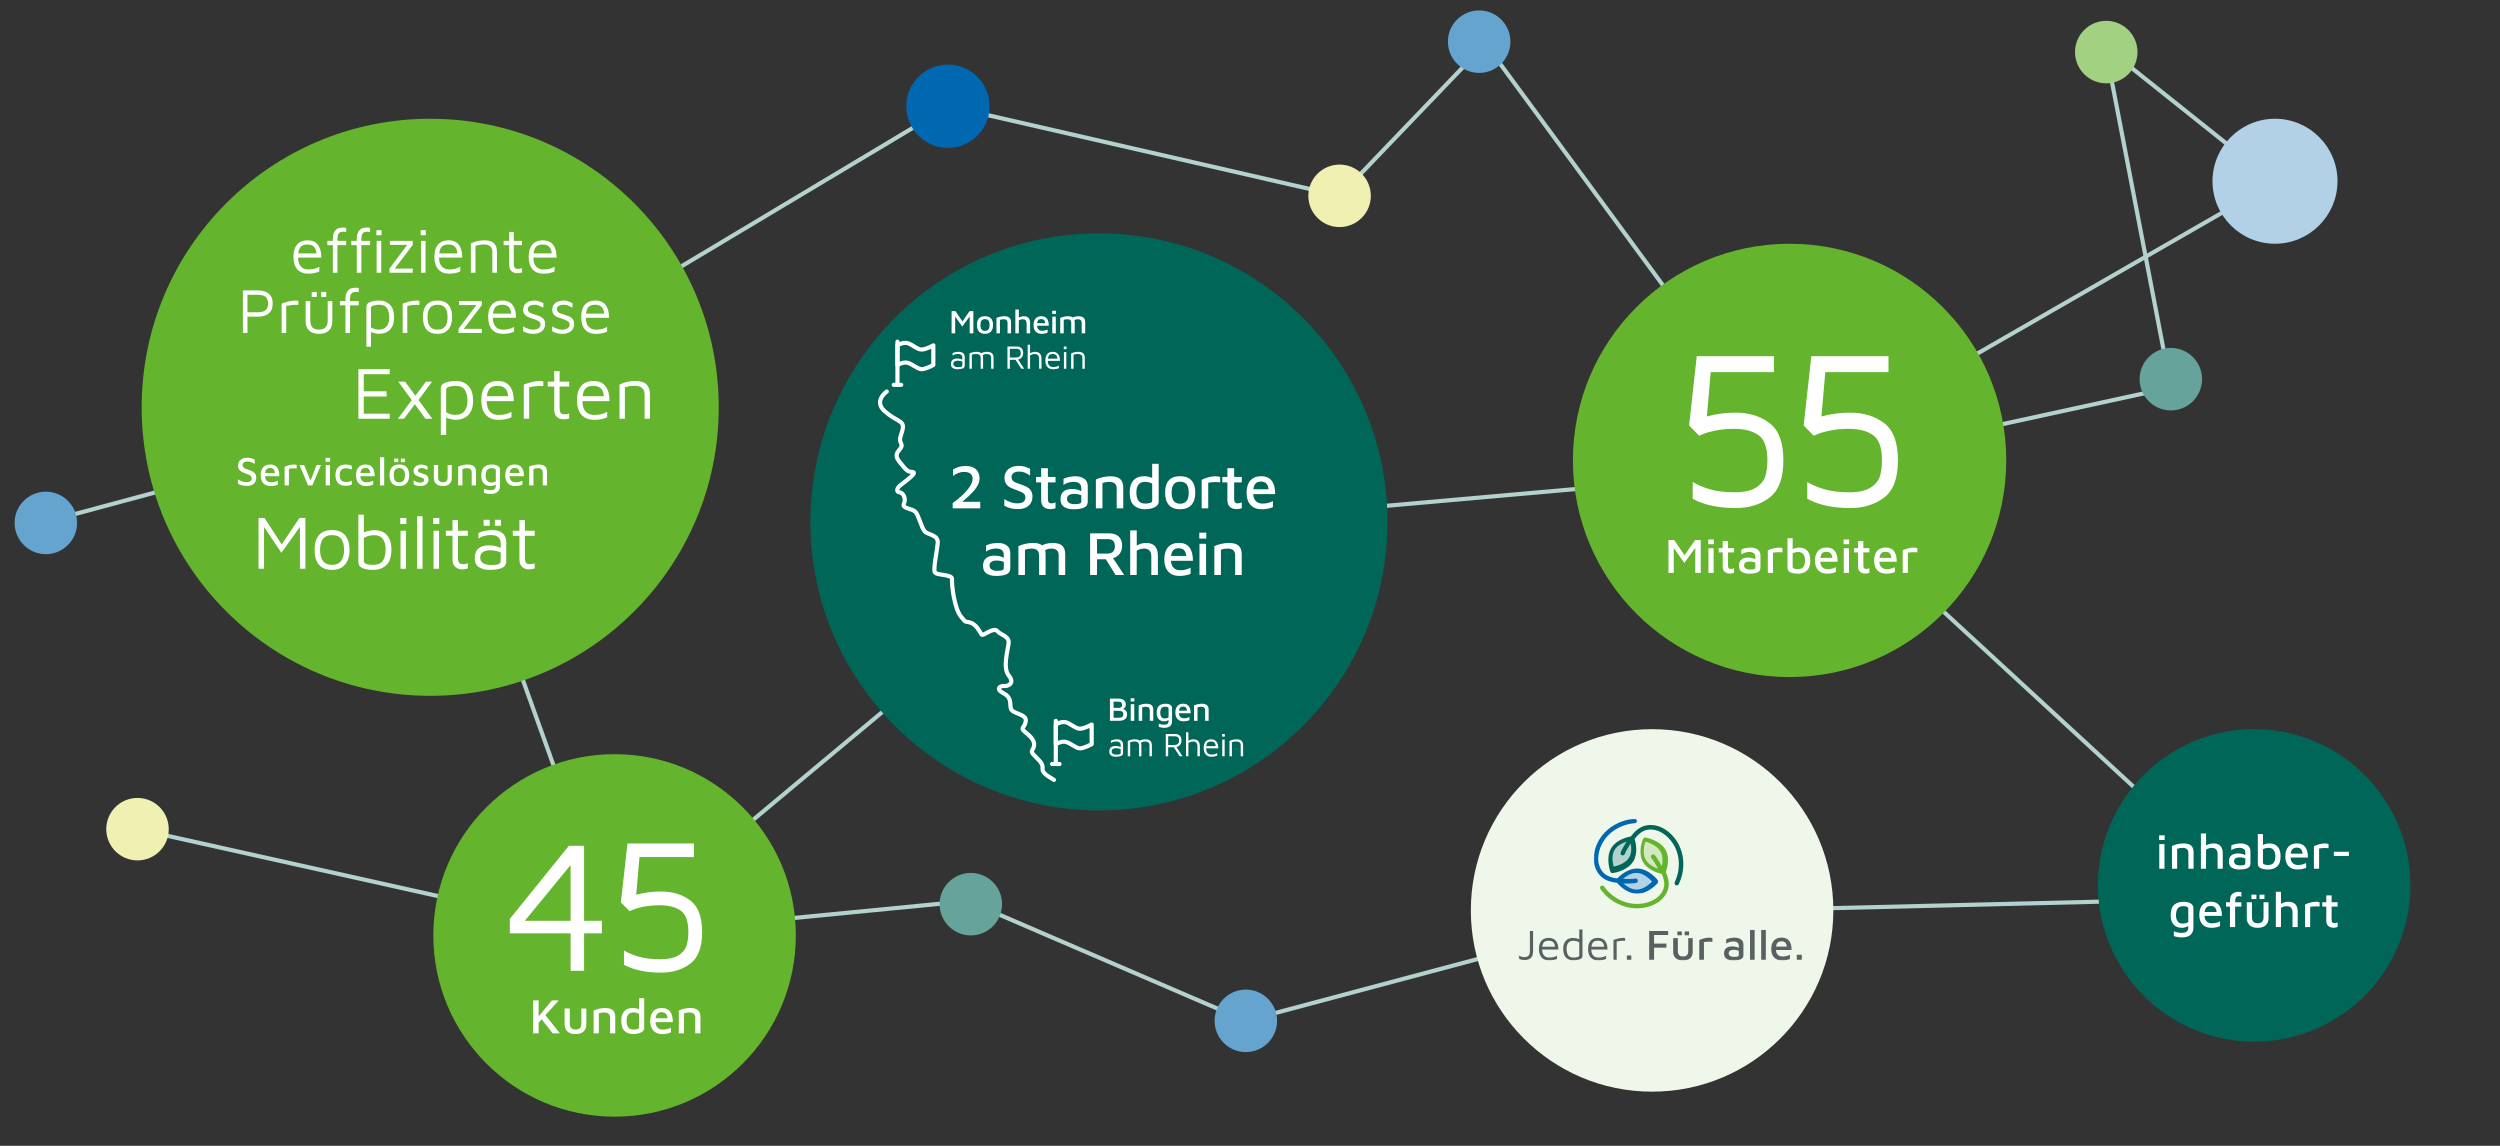 <?xml version="1.0" encoding="UTF-8"?>
<svg width="1200px" height="550px" viewBox="0 0 1200 550" version="1.1" xmlns="http://www.w3.org/2000/svg" xmlns:xlink="http://www.w3.org/1999/xlink">
    <rect x="0" y="0" width="1200" height="550" fill="#333333" stroke="none"/>
    <title>nhFacts2024_1200x550</title>
    <defs>
        <polygon id="path-1" points="0 0 31 0 31 36 0 36"></polygon>
        <polygon id="path-3" points="0 0 136 0 136 15 0 15"></polygon>
    </defs>
    <g id="nhFacts2024_1200x550" stroke="none" fill="none">
        <polyline id="Stroke-437" stroke="#B3D1CD" stroke-width="2" points="1010.5 22.5 1042 186 860.5 225.5 527.5 255 295 449 204 195.5"></polyline>
        <polyline id="Stroke-437" stroke="#B3D1CD" stroke-width="2" points="859 225.5 1082 431 793 438 598 490 464.5 432.5 295 449 66 398"></polyline>
        <polyline id="Stroke-437" stroke="#B3D1CD" stroke-width="2" points="1010.5 22.5 1092 87.5 860 221 713 21 643 94 455.5 51 204 201.5 22 250.5"></polyline>
        <path d="M1081.993,350 C1123.361,350 1157,383.616 1157,424.942 C1157,466.327 1123.361,500 1081.993,500 C1040.639,500 1007,466.327 1007,424.942 C1007,383.616 1040.639,350 1081.993,350" id="Fill-1" fill="#006657" fill-rule="evenodd"></path>
        <path d="M21.999,236 C30.272,236 37,242.723 37,250.988 C37,259.265 30.272,266 21.999,266 C13.728,266 7,259.265 7,250.988 C7,242.723 13.728,236 21.999,236" id="Fill-1-Copy-3" fill="#66A4D0" fill-rule="evenodd"></path>
        <path d="M843.999,201 C852.272,201 859,207.723 859,215.988 C859,224.265 852.272,231 843.999,231 C835.728,231 829,224.265 829,215.988 C829,207.723 835.728,201 843.999,201" id="Fill-1-Copy-5" fill="#66A4D0" fill-rule="evenodd"></path>
        <path d="M454.998,31 C466.03,31 475,39.964 475,50.985 C475,62.02 466.03,71 454.998,71 C443.97,71 435,62.02 435,50.985 C435,39.964 443.97,31 454.998,31" id="Fill-1-Copy-4" fill="#0068B1" fill-rule="evenodd"></path>
        <circle id="Oval-Copy-2" fill="#64B42D" fill-rule="evenodd" cx="859" cy="221" r="104"></circle>
        <path d="M1010.999,10 C1019.272,10 1026,16.723 1026,24.988 C1026,33.265 1019.272,40 1010.999,40 C1002.728,40 996,33.265 996,24.988 C996,16.723 1002.728,10 1010.999,10" id="Fill-1-Copy" fill="#A2D281" fill-rule="evenodd"></path>
        <path d="M1041.999,167 C1050.272,167 1057,173.723 1057,181.988 C1057,190.265 1050.272,197 1041.999,197 C1033.728,197 1027,190.265 1027,181.988 C1027,173.723 1033.728,167 1041.999,167" id="Fill-1-Copy-2" fill="#66A39A" fill-rule="evenodd"></path>
        <path d="M709.999,5 C718.272,5 725,11.723 725,19.988 C725,28.265 718.272,35 709.999,35 C701.728,35 695,28.265 695,19.988 C695,11.723 701.728,5 709.999,5" id="Fill-1-Copy-6" fill="#66A4D0" fill-rule="evenodd"></path>
        <path d="M597.999,475 C606.272,475 613,481.723 613,489.988 C613,498.265 606.272,505 597.999,505 C589.728,505 583,498.265 583,489.988 C583,481.723 589.728,475 597.999,475" id="Fill-1-Copy-8" fill="#66A4D0" fill-rule="evenodd"></path>
        <path d="M465.999,419 C474.272,419 481,425.723 481,433.988 C481,442.265 474.272,449 465.999,449 C457.728,449 451,442.265 451,433.988 C451,425.723 457.728,419 465.999,419" id="Fill-1-Copy-11" fill="#66A39A" fill-rule="evenodd"></path>
        <path d="M642.999,79 C651.272,79 658,85.723 658,93.988 C658,102.265 651.272,109 642.999,109 C634.728,109 628,102.265 628,93.988 C628,85.723 634.728,79 642.999,79" id="Fill-1-Copy-9" fill="#EFF0B2" fill-rule="evenodd"></path>
        <path d="M1091.997,57 C1108.544,57 1122,70.446 1122,86.977 C1122,103.531 1108.544,117 1091.997,117 C1075.456,117 1062,103.531 1062,86.977 C1062,70.446 1075.456,57 1091.997,57" id="Fill-1-Copy-7" fill="#B2D1E7" fill-rule="evenodd"></path>
        <circle id="Oval" fill="#64B42D" fill-rule="evenodd" cx="206.5" cy="195.5" r="138.5"></circle>
        <g id="effiziente-Prüfproze" stroke-width="1" fill-rule="evenodd" transform="translate(116.576, 109.205)" fill="#FFFFFF">
            <path d="M30.983,6.151 C33.308,6.151 35.011,6.905 36.093,8.415 C37.174,9.925 37.694,11.934 37.653,14.443 L26.515,14.443 C26.515,16.279 26.943,17.687 27.8,18.666 C28.657,19.645 29.881,20.135 31.472,20.135 C33.512,20.135 35.256,19.696 36.705,18.819 L36.705,21.083 C35.215,21.797 33.431,22.154 31.35,22.154 C29.126,22.154 27.392,21.466 26.148,20.089 C24.903,18.712 24.281,16.697 24.281,14.045 C24.281,11.455 24.868,9.491 26.041,8.155 C27.214,6.819 28.861,6.151 30.983,6.151 Z M30.983,8.17 C29.636,8.17 28.616,8.481 27.922,9.104 C27.229,9.726 26.79,10.832 26.607,12.424 L35.328,12.424 C35.226,10.996 34.823,9.93 34.119,9.226 C33.415,8.522 32.37,8.17 30.983,8.17 Z" id="Shape" fill-rule="nonzero"></path>
            <path d="M43.192,8.446 L40.56,8.446 L40.56,6.426 L43.192,6.426 L43.192,5.6 C43.192,3.907 43.488,2.647 44.079,1.821 C44.671,0.995 45.308,0.484 45.992,0.291 C46.675,0.097 47.384,0 48.118,0 C48.669,0 49.159,0.061 49.587,0.184 L49.587,2.142 C49.179,2.06 48.812,2.02 48.486,2.02 C47.833,2.02 47.303,2.081 46.895,2.203 C46.486,2.326 46.135,2.642 45.839,3.152 C45.543,3.662 45.395,4.468 45.395,5.569 L45.395,6.426 L49.587,6.426 L49.587,8.446 L45.395,8.446 L45.395,21.695 L43.192,21.695 L43.192,8.446 Z" id="Path" fill-rule="nonzero"></path>
            <path d="M54.667,8.446 L52.035,8.446 L52.035,6.426 L54.667,6.426 L54.667,5.6 C54.667,3.907 54.963,2.647 55.554,1.821 C56.146,0.995 56.783,0.484 57.467,0.291 C58.15,0.097 58.859,0 59.593,0 C60.144,0 60.634,0.061 61.062,0.184 L61.062,2.142 C60.654,2.06 60.287,2.02 59.961,2.02 C59.308,2.02 58.778,2.081 58.37,2.203 C57.962,2.326 57.61,2.642 57.314,3.152 C57.018,3.662 56.87,4.468 56.87,5.569 L56.87,6.426 L61.062,6.426 L61.062,8.446 L56.87,8.446 L56.87,21.695 L54.667,21.695 L54.667,8.446 Z M64.092,1.285 L66.54,1.285 L66.54,3.703 L64.092,3.703 L64.092,1.285 Z M64.214,6.426 L66.417,6.426 L66.417,21.695 L64.214,21.695 L64.214,6.426 Z" id="Shape" fill-rule="nonzero"></path>
            <polygon id="Path" fill-rule="nonzero" points="81.534 8.354 72.904 19.737 81.534 19.737 81.534 21.695 70.365 21.695 70.365 19.706 78.902 8.323 70.579 8.323 70.579 6.426 81.534 6.426"></polygon>
            <path d="M85.359,1.285 L87.807,1.285 L87.807,3.703 L85.359,3.703 L85.359,1.285 Z M85.481,6.426 L87.684,6.426 L87.684,21.695 L85.481,21.695 L85.481,6.426 Z" id="Shape" fill-rule="nonzero"></path>
            <path d="M98.639,6.151 C100.965,6.151 102.668,6.905 103.749,8.415 C104.831,9.925 105.351,11.934 105.31,14.443 L94.171,14.443 C94.171,16.279 94.6,17.687 95.457,18.666 C96.314,19.645 97.537,20.135 99.129,20.135 C101.169,20.135 102.913,19.696 104.361,18.819 L104.361,21.083 C102.872,21.797 101.087,22.154 99.006,22.154 C96.783,22.154 95.049,21.466 93.804,20.089 C92.56,18.712 91.938,16.697 91.938,14.045 C91.938,11.455 92.524,9.491 93.697,8.155 C94.87,6.819 96.517,6.151 98.639,6.151 Z M98.639,8.17 C97.293,8.17 96.273,8.481 95.579,9.104 C94.885,9.726 94.447,10.832 94.263,12.424 L102.984,12.424 C102.882,10.996 102.479,9.93 101.776,9.226 C101.072,8.522 100.026,8.17 98.639,8.17 Z" id="Shape" fill-rule="nonzero"></path>
            <path d="M109.441,7.65 C111.42,6.65 113.572,6.151 115.897,6.151 C118.04,6.151 119.585,6.62 120.533,7.558 C121.482,8.497 121.956,9.894 121.956,11.75 L121.956,21.695 L119.753,21.695 L119.753,11.75 C119.753,9.343 118.386,8.14 115.653,8.14 C114.388,8.14 113.052,8.344 111.644,8.752 L111.644,21.695 L109.441,21.695 L109.441,7.65 Z" id="Path" fill-rule="nonzero"></path>
            <path d="M131.656,21.94 C130.535,21.94 129.617,21.599 128.903,20.915 C128.189,20.232 127.832,19.258 127.832,17.993 L127.832,8.446 L125.169,8.446 L125.169,6.426 L127.832,6.426 L127.832,2.111 L130.035,2.111 L130.035,6.426 L133.982,6.426 L133.982,8.446 L130.035,8.446 L130.035,17.289 C130.035,18.187 130.178,18.839 130.463,19.247 C130.749,19.655 131.279,19.859 132.054,19.859 C132.809,19.859 133.452,19.737 133.982,19.492 L133.982,21.573 C133.696,21.675 133.334,21.762 132.896,21.833 C132.457,21.904 132.044,21.94 131.656,21.94 Z" id="Path" fill-rule="nonzero"></path>
            <path d="M143.897,6.151 C146.222,6.151 147.925,6.905 149.007,8.415 C150.088,9.925 150.608,11.934 150.567,14.443 L139.429,14.443 C139.429,16.279 139.857,17.687 140.714,18.666 C141.571,19.645 142.795,20.135 144.386,20.135 C146.426,20.135 148.17,19.696 149.619,18.819 L149.619,21.083 C148.13,21.797 146.345,22.154 144.264,22.154 C142.04,22.154 140.306,21.466 139.062,20.089 C137.817,18.712 137.195,16.697 137.195,14.045 C137.195,11.455 137.782,9.491 138.955,8.155 C140.128,6.819 141.775,6.151 143.897,6.151 Z M143.897,8.17 C142.55,8.17 141.53,8.481 140.837,9.104 C140.143,9.726 139.704,10.832 139.521,12.424 L148.242,12.424 C148.14,10.996 147.737,9.93 147.033,9.226 C146.329,8.522 145.284,8.17 143.897,8.17 Z" id="Shape" fill-rule="nonzero"></path>
            <path d="M2.203,50.595 L0,50.595 L0,30.185 L7.252,30.185 C9.537,30.185 11.286,30.726 12.5,31.807 C13.714,32.888 14.321,34.449 14.321,36.489 C14.321,38.529 13.714,40.089 12.5,41.171 C11.286,42.252 9.537,42.792 7.252,42.792 L2.203,42.792 L2.203,50.595 Z M6.977,40.681 C9.017,40.681 10.384,40.293 11.077,39.518 C11.771,38.743 12.118,37.733 12.118,36.489 C12.118,35.244 11.771,34.235 11.077,33.459 C10.384,32.684 9.017,32.297 6.977,32.297 L2.203,32.297 L2.203,40.681 L6.977,40.681 Z" id="Shape" fill-rule="nonzero"></path>
            <path d="M18.605,36.55 C19.38,36.224 20.405,35.892 21.68,35.556 C22.955,35.219 24.276,35.051 25.643,35.051 C25.847,35.051 26.173,35.112 26.622,35.234 L26.622,37.193 C26.132,37.131 25.643,37.101 25.153,37.101 C24.48,37.101 23.858,37.142 23.287,37.223 C22.715,37.305 21.889,37.437 20.808,37.621 L20.808,50.595 L18.605,50.595 L18.605,36.55 Z" id="Path" fill-rule="nonzero"></path>
            <path d="M36.536,51.054 C34.496,51.054 32.92,50.529 31.809,49.478 C30.697,48.428 30.141,46.934 30.141,44.996 L30.141,35.326 L32.344,35.326 L32.344,44.506 C32.344,46.056 32.681,47.194 33.354,47.918 C34.027,48.642 35.088,49.004 36.536,49.004 C37.964,49.004 39.02,48.642 39.703,47.918 C40.387,47.194 40.729,46.056 40.729,44.506 L40.729,35.326 L42.932,35.326 L42.932,44.996 C42.932,46.934 42.376,48.428 41.264,49.478 C40.152,50.529 38.576,51.054 36.536,51.054 Z M33.048,30.92 L35.465,30.92 L35.465,33.337 L33.048,33.337 L33.048,30.92 Z M37.577,30.92 L39.994,30.92 L39.994,33.337 L37.577,33.337 L37.577,30.92 Z" id="Shape" fill-rule="nonzero"></path>
            <path d="M49.235,37.346 L46.604,37.346 L46.604,35.326 L49.235,35.326 L49.235,34.5 C49.235,32.807 49.531,31.547 50.123,30.721 C50.714,29.895 51.352,29.384 52.035,29.191 C52.719,28.997 53.428,28.9 54.162,28.9 C54.713,28.9 55.202,28.961 55.631,29.084 L55.631,31.042 C55.223,30.96 54.856,30.92 54.529,30.92 C53.876,30.92 53.346,30.981 52.938,31.103 C52.53,31.226 52.178,31.542 51.882,32.052 C51.587,32.562 51.439,33.368 51.439,34.469 L51.439,35.326 L55.631,35.326 L55.631,37.346 L51.439,37.346 L51.439,50.595 L49.235,50.595 L49.235,37.346 Z" id="Path" fill-rule="nonzero"></path>
            <path d="M65.484,35.051 C67.524,35.051 69.217,35.709 70.564,37.024 C71.91,38.34 72.583,40.446 72.583,43.343 C72.583,45.73 71.951,47.607 70.686,48.974 C69.421,50.34 67.626,51.024 65.3,51.024 C64.77,51.024 64.158,50.942 63.464,50.779 C62.771,50.616 62.118,50.402 61.506,50.136 L61.506,57.236 L59.303,57.236 L59.303,38.08 C59.303,36.958 59.92,36.178 61.154,35.739 C62.388,35.3 63.832,35.071 65.484,35.051 Z M65.3,49.004 C66.912,49.004 68.141,48.494 68.988,47.474 C69.834,46.454 70.258,45.077 70.258,43.343 C70.258,41.426 69.911,39.901 69.217,38.769 C68.524,37.636 67.269,37.07 65.453,37.07 C64.352,37.07 63.419,37.198 62.654,37.453 C61.889,37.708 61.506,38.049 61.506,38.478 L61.506,47.933 C62.73,48.647 63.995,49.004 65.3,49.004 Z" id="Shape" fill-rule="nonzero"></path>
            <path d="M76.714,36.55 C77.489,36.224 78.514,35.892 79.79,35.556 C81.064,35.219 82.385,35.051 83.752,35.051 C83.956,35.051 84.283,35.112 84.731,35.234 L84.731,37.193 C84.242,37.131 83.752,37.101 83.263,37.101 C82.589,37.101 81.967,37.142 81.396,37.223 C80.825,37.305 79.999,37.437 78.917,37.621 L78.917,50.595 L76.714,50.595 L76.714,36.55 Z" id="Path" fill-rule="nonzero"></path>
            <path d="M93.452,51.054 C91.106,51.054 89.347,50.361 88.174,48.974 C87.001,47.586 86.414,45.597 86.414,43.007 C86.414,40.375 87.011,38.391 88.204,37.055 C89.398,35.719 91.127,35.051 93.391,35.051 C95.778,35.051 97.553,35.76 98.716,37.177 C99.878,38.595 100.46,40.538 100.46,43.007 C100.46,45.536 99.848,47.51 98.624,48.928 C97.4,50.346 95.676,51.054 93.452,51.054 Z M93.422,49.035 C96.645,49.035 98.257,47.025 98.257,43.007 C98.257,41.089 97.879,39.62 97.124,38.6 C96.37,37.58 95.135,37.07 93.422,37.07 C90.219,37.07 88.618,39.049 88.618,43.007 C88.618,47.025 90.219,49.035 93.422,49.035 Z" id="Shape" fill-rule="nonzero"></path>
            <polygon id="Path" fill-rule="nonzero" points="114.689 37.254 106.06 48.637 114.689 48.637 114.689 50.595 103.52 50.595 103.52 48.606 112.057 37.223 103.734 37.223 103.734 35.326 114.689 35.326"></polygon>
            <path d="M124.45,35.051 C126.776,35.051 128.479,35.805 129.56,37.315 C130.642,38.825 131.162,40.834 131.121,43.343 L119.983,43.343 C119.983,45.179 120.411,46.587 121.268,47.566 C122.125,48.545 123.349,49.035 124.94,49.035 C126.98,49.035 128.724,48.596 130.172,47.719 L130.172,49.983 C128.683,50.697 126.898,51.054 124.817,51.054 C122.594,51.054 120.86,50.366 119.615,48.989 C118.371,47.612 117.749,45.597 117.749,42.945 C117.749,40.355 118.335,38.391 119.508,37.055 C120.681,35.719 122.329,35.051 124.45,35.051 Z M124.45,37.07 C123.104,37.07 122.084,37.381 121.39,38.004 C120.697,38.626 120.258,39.732 120.074,41.324 L128.795,41.324 C128.693,39.896 128.291,38.83 127.587,38.126 C126.883,37.422 125.837,37.07 124.45,37.07 Z" id="Shape" fill-rule="nonzero"></path>
            <path d="M139.567,51.054 C138.526,51.054 137.639,50.952 136.904,50.748 C136.17,50.544 135.364,50.218 134.487,49.769 L134.487,47.444 C135.527,48.035 136.379,48.448 137.042,48.683 C137.705,48.917 138.496,49.035 139.414,49.035 C140.434,49.035 141.265,48.81 141.907,48.362 C142.55,47.913 142.871,47.331 142.871,46.617 C142.871,45.985 142.678,45.511 142.29,45.194 C141.902,44.878 141.29,44.557 140.454,44.231 L139.658,43.894 C138.496,43.568 137.593,43.272 136.95,43.007 C136.308,42.741 135.747,42.323 135.267,41.752 C134.788,41.181 134.548,40.406 134.548,39.426 C134.548,38.447 134.803,37.631 135.313,36.978 C135.823,36.326 136.486,35.841 137.302,35.525 C138.118,35.209 138.975,35.051 139.873,35.051 C140.689,35.051 141.377,35.142 141.938,35.326 C142.499,35.51 143.269,35.816 144.248,36.244 L144.248,38.447 C143.228,37.937 142.448,37.58 141.907,37.376 C141.367,37.172 140.729,37.07 139.995,37.07 C139.097,37.07 138.332,37.249 137.7,37.606 C137.068,37.963 136.751,38.468 136.751,39.12 C136.751,39.651 136.91,40.084 137.226,40.421 C137.542,40.758 137.94,41.023 138.419,41.217 C138.899,41.41 139.546,41.619 140.362,41.844 C141.382,42.17 142.193,42.466 142.795,42.731 C143.397,42.996 143.927,43.42 144.386,44.001 C144.845,44.583 145.075,45.363 145.075,46.342 C145.075,47.382 144.809,48.255 144.279,48.958 C143.749,49.662 143.06,50.187 142.214,50.534 C141.367,50.881 140.485,51.054 139.567,51.054 Z" id="Path" fill-rule="nonzero"></path>
            <path d="M153.52,51.054 C152.48,51.054 151.592,50.952 150.858,50.748 C150.124,50.544 149.318,50.218 148.441,49.769 L148.441,47.444 C149.481,48.035 150.333,48.448 150.996,48.683 C151.659,48.917 152.449,49.035 153.367,49.035 C154.387,49.035 155.219,48.81 155.861,48.362 C156.504,47.913 156.825,47.331 156.825,46.617 C156.825,45.985 156.631,45.511 156.244,45.194 C155.856,44.878 155.244,44.557 154.408,44.231 L153.612,43.894 C152.449,43.568 151.547,43.272 150.904,43.007 C150.261,42.741 149.7,42.323 149.221,41.752 C148.742,41.181 148.502,40.406 148.502,39.426 C148.502,38.447 148.757,37.631 149.267,36.978 C149.777,36.326 150.44,35.841 151.256,35.525 C152.072,35.209 152.929,35.051 153.826,35.051 C154.642,35.051 155.331,35.142 155.892,35.326 C156.453,35.51 157.223,35.816 158.202,36.244 L158.202,38.447 C157.182,37.937 156.402,37.58 155.861,37.376 C155.321,37.172 154.683,37.07 153.949,37.07 C153.051,37.07 152.286,37.249 151.654,37.606 C151.021,37.963 150.705,38.468 150.705,39.12 C150.705,39.651 150.863,40.084 151.179,40.421 C151.495,40.758 151.893,41.023 152.373,41.217 C152.852,41.41 153.5,41.619 154.316,41.844 C155.336,42.17 156.147,42.466 156.749,42.731 C157.35,42.996 157.881,43.42 158.34,44.001 C158.799,44.583 159.028,45.363 159.028,46.342 C159.028,47.382 158.763,48.255 158.233,48.958 C157.702,49.662 157.014,50.187 156.167,50.534 C155.321,50.881 154.438,51.054 153.52,51.054 Z" id="Path" fill-rule="nonzero"></path>
            <path d="M169.096,35.051 C171.421,35.051 173.125,35.805 174.206,37.315 C175.287,38.825 175.807,40.834 175.766,43.343 L164.628,43.343 C164.628,45.179 165.056,46.587 165.913,47.566 C166.77,48.545 167.994,49.035 169.585,49.035 C171.625,49.035 173.369,48.596 174.818,47.719 L174.818,49.983 C173.329,50.697 171.544,51.054 169.463,51.054 C167.239,51.054 165.505,50.366 164.261,48.989 C163.016,47.612 162.394,45.597 162.394,42.945 C162.394,40.355 162.981,38.391 164.154,37.055 C165.327,35.719 166.974,35.051 169.096,35.051 Z M169.096,37.07 C167.749,37.07 166.729,37.381 166.036,38.004 C165.342,38.626 164.903,39.732 164.72,41.324 L173.441,41.324 C173.339,39.896 172.936,38.83 172.232,38.126 C171.528,37.422 170.483,37.07 169.096,37.07 Z" id="Shape" fill-rule="nonzero"></path>
        </g>
        <g id="Experten" stroke-width="1" fill-rule="evenodd" transform="translate(172.035, 177.188)" fill="#FFFFFF">
            <polygon id="Path" fill-rule="nonzero" points="0 0 15.03 0 15.03 2.428 2.57 2.428 2.57 10.639 13.53 10.639 13.53 13.138 2.57 13.138 2.57 21.384 15.03 21.384 15.03 23.812 0 23.812"></polygon>
            <polygon id="Path" fill-rule="nonzero" points="32.166 23.812 27.096 16.85 21.848 23.812 18.957 23.812 25.597 14.851 19.135 5.998 22.384 5.998 27.346 12.745 32.416 5.998 35.379 5.998 28.846 14.816 35.45 23.812"></polygon>
            <path d="M46.767,5.676 C49.147,5.676 51.122,6.444 52.693,7.979 C54.264,9.514 55.049,11.971 55.049,15.351 C55.049,18.136 54.312,20.325 52.836,21.92 C51.36,23.514 49.266,24.312 46.553,24.312 C45.934,24.312 45.22,24.216 44.411,24.026 C43.602,23.836 42.84,23.586 42.126,23.276 L42.126,31.559 L39.556,31.559 L39.556,9.211 C39.556,7.902 40.276,6.991 41.715,6.48 C43.155,5.968 44.839,5.7 46.767,5.676 Z M46.553,21.956 C48.433,21.956 49.867,21.36 50.855,20.171 C51.842,18.98 52.336,17.374 52.336,15.351 C52.336,13.114 51.932,11.335 51.122,10.014 C50.313,8.693 48.849,8.033 46.731,8.033 C45.446,8.033 44.357,8.181 43.465,8.479 C42.572,8.776 42.126,9.175 42.126,9.675 L42.126,20.706 C43.554,21.539 45.03,21.956 46.553,21.956 Z" id="Shape" fill-rule="nonzero"></path>
            <path d="M66.795,5.676 C69.508,5.676 71.495,6.557 72.757,8.318 C74.018,10.079 74.625,12.424 74.577,15.351 L61.583,15.351 C61.583,17.493 62.082,19.135 63.082,20.278 C64.082,21.42 65.51,21.991 67.366,21.991 C69.746,21.991 71.781,21.48 73.471,20.456 L73.471,23.098 C71.733,23.931 69.651,24.347 67.223,24.347 C64.629,24.347 62.606,23.544 61.154,21.938 C59.702,20.331 58.976,17.981 58.976,14.887 C58.976,11.864 59.661,9.574 61.029,8.015 C62.398,6.456 64.32,5.676 66.795,5.676 Z M66.795,8.033 C65.224,8.033 64.034,8.395 63.225,9.121 C62.416,9.847 61.904,11.138 61.69,12.995 L71.864,12.995 C71.745,11.329 71.275,10.085 70.454,9.264 C69.633,8.443 68.413,8.033 66.795,8.033 Z" id="Shape" fill-rule="nonzero"></path>
            <path d="M79.397,7.426 C80.301,7.045 81.497,6.658 82.985,6.265 C84.472,5.873 86.013,5.676 87.608,5.676 C87.846,5.676 88.227,5.748 88.75,5.891 L88.75,8.175 C88.179,8.104 87.608,8.068 87.037,8.068 C86.251,8.068 85.525,8.116 84.859,8.211 C84.192,8.306 83.229,8.461 81.967,8.675 L81.967,23.812 L79.397,23.812 L79.397,7.426 Z" id="Path" fill-rule="nonzero"></path>
            <path d="M98.461,24.098 C97.152,24.098 96.081,23.699 95.248,22.902 C94.415,22.104 93.998,20.968 93.998,19.492 L93.998,8.354 L90.892,8.354 L90.892,5.998 L93.998,5.998 L93.998,0.964 L96.569,0.964 L96.569,5.998 L101.174,5.998 L101.174,8.354 L96.569,8.354 L96.569,18.671 C96.569,19.718 96.735,20.48 97.068,20.956 C97.401,21.432 98.02,21.67 98.925,21.67 C99.805,21.67 100.555,21.527 101.174,21.241 L101.174,23.669 C100.841,23.788 100.418,23.889 99.906,23.973 C99.395,24.056 98.913,24.098 98.461,24.098 Z" id="Path" fill-rule="nonzero"></path>
            <path d="M112.741,5.676 C115.454,5.676 117.441,6.557 118.703,8.318 C119.964,10.079 120.571,12.424 120.523,15.351 L107.528,15.351 C107.528,17.493 108.028,19.135 109.028,20.278 C110.027,21.42 111.455,21.991 113.312,21.991 C115.692,21.991 117.727,21.48 119.416,20.456 L119.416,23.098 C117.679,23.931 115.597,24.347 113.169,24.347 C110.575,24.347 108.552,23.544 107.1,21.938 C105.648,20.331 104.922,17.981 104.922,14.887 C104.922,11.864 105.607,9.574 106.975,8.015 C108.344,6.456 110.265,5.676 112.741,5.676 Z M112.741,8.033 C111.17,8.033 109.98,8.395 109.171,9.121 C108.361,9.847 107.85,11.138 107.635,12.995 L117.81,12.995 C117.691,11.329 117.221,10.085 116.4,9.264 C115.579,8.443 114.359,8.033 112.741,8.033 Z" id="Shape" fill-rule="nonzero"></path>
            <path d="M125.343,7.426 C127.651,6.259 130.162,5.676 132.875,5.676 C135.374,5.676 137.177,6.224 138.284,7.319 C139.391,8.413 139.944,10.044 139.944,12.209 L139.944,23.812 L137.374,23.812 L137.374,12.209 C137.374,9.401 135.779,7.997 132.59,7.997 C131.114,7.997 129.555,8.235 127.913,8.711 L127.913,23.812 L125.343,23.812 L125.343,7.426 Z" id="Path" fill-rule="nonzero"></path>
        </g>
        <g id="Servicelösungen" stroke-width="1" fill-rule="evenodd" transform="translate(114.212, 219.471)" fill="#FFFFFF">
            <path d="M4.321,13.763 C3.395,13.763 2.62,13.682 1.994,13.519 C1.369,13.356 0.704,13.092 0,12.727 L0,10.577 C0.508,10.994 1.131,11.329 1.867,11.583 C2.603,11.838 3.376,11.965 4.184,11.965 C4.979,11.965 5.578,11.802 5.982,11.476 C6.386,11.15 6.588,10.687 6.588,10.088 C6.588,9.684 6.471,9.351 6.236,9.091 C6.002,8.83 5.709,8.615 5.357,8.446 C5.005,8.276 4.51,8.074 3.871,7.84 L3.441,7.683 C2.724,7.436 2.134,7.181 1.672,6.921 C1.209,6.66 0.821,6.289 0.508,5.806 C0.196,5.324 0.039,4.705 0.039,3.949 C0.039,3.324 0.196,2.73 0.508,2.17 C0.821,1.61 1.31,1.15 1.975,0.792 C2.639,0.433 3.473,0.254 4.477,0.254 C5.207,0.254 5.816,0.323 6.305,0.459 C6.794,0.596 7.377,0.828 8.055,1.153 L8.055,3.265 C7.39,2.848 6.816,2.538 6.334,2.336 C5.852,2.134 5.279,2.033 4.614,2.033 C3.845,2.033 3.258,2.19 2.854,2.502 C2.45,2.815 2.248,3.226 2.248,3.734 C2.248,4.164 2.359,4.513 2.581,4.78 C2.802,5.047 3.092,5.262 3.451,5.425 C3.809,5.588 4.327,5.78 5.005,6.002 C5.8,6.263 6.461,6.533 6.989,6.813 C7.517,7.093 7.95,7.478 8.289,7.967 C8.628,8.455 8.797,9.078 8.797,9.834 C8.797,10.55 8.638,11.205 8.319,11.798 C7.999,12.391 7.504,12.867 6.833,13.226 C6.162,13.584 5.324,13.763 4.321,13.763 Z" id="Path" fill-rule="nonzero"></path>
            <path d="M15.478,3.48 C17.003,3.48 18.12,3.972 18.83,4.956 C19.541,5.94 19.889,7.318 19.876,9.091 L12.995,9.091 C13.06,10.055 13.343,10.788 13.845,11.29 C14.347,11.792 15.061,12.043 15.986,12.043 C16.585,12.043 17.159,11.968 17.706,11.818 C18.254,11.668 18.736,11.476 19.153,11.241 L19.153,13.157 C18.136,13.6 16.97,13.822 15.654,13.822 C14.181,13.822 13.024,13.375 12.183,12.483 C11.343,11.59 10.922,10.322 10.922,8.68 C10.922,6.999 11.32,5.712 12.115,4.819 C12.91,3.926 14.031,3.48 15.478,3.48 Z M15.419,5.161 C14.728,5.161 14.187,5.344 13.796,5.709 C13.405,6.074 13.151,6.693 13.034,7.566 L17.785,7.566 C17.693,6.732 17.459,6.122 17.081,5.738 C16.703,5.353 16.149,5.161 15.419,5.161 Z" id="Shape" fill-rule="nonzero"></path>
            <path d="M22.412,4.614 C22.777,4.392 23.396,4.151 24.269,3.89 C25.142,3.63 26.009,3.499 26.869,3.499 C27.391,3.499 27.834,3.584 28.199,3.754 L28.199,5.396 C27.834,5.344 27.397,5.318 26.889,5.318 C26.029,5.318 25.221,5.383 24.465,5.513 L24.465,13.529 L22.412,13.529 L22.412,4.614 Z" id="Path" fill-rule="nonzero"></path>
            <polygon id="Path" fill-rule="nonzero" points="39.864 3.715 35.72 13.529 33.667 13.529 29.542 3.715 31.751 3.715 34.859 11.28 37.733 3.715"></polygon>
            <path d="M42.067,0.293 L44.257,0.293 L44.257,2.151 L42.067,2.151 L42.067,0.293 Z M42.126,3.773 L44.179,3.773 L44.198,13.529 L42.126,13.529 L42.126,3.773 Z" id="Shape" fill-rule="nonzero"></path>
            <path d="M51.641,13.724 C50.259,13.724 49.109,13.327 48.19,12.532 C47.271,11.737 46.812,10.453 46.812,8.68 C46.812,6.856 47.265,5.536 48.171,4.721 C49.077,3.907 50.227,3.499 51.621,3.499 C52.677,3.499 53.681,3.695 54.632,4.086 L54.632,5.924 C53.642,5.507 52.736,5.298 51.915,5.298 C50.885,5.298 50.116,5.555 49.608,6.07 C49.099,6.585 48.845,7.403 48.845,8.524 C48.845,9.697 49.093,10.554 49.588,11.095 C50.083,11.636 50.878,11.906 51.973,11.906 C52.86,11.906 53.752,11.691 54.652,11.261 L54.652,13.098 C53.713,13.516 52.71,13.724 51.641,13.724 Z" id="Path" fill-rule="nonzero"></path>
            <path d="M61.234,3.48 C62.759,3.48 63.877,3.972 64.587,4.956 C65.297,5.94 65.646,7.318 65.633,9.091 L58.751,9.091 C58.816,10.055 59.1,10.788 59.602,11.29 C60.103,11.792 60.817,12.043 61.742,12.043 C62.342,12.043 62.915,11.968 63.463,11.818 C64.01,11.668 64.492,11.476 64.909,11.241 L64.909,13.157 C63.893,13.6 62.726,13.822 61.41,13.822 C59.937,13.822 58.78,13.375 57.94,12.483 C57.099,11.59 56.679,10.322 56.679,8.68 C56.679,6.999 57.076,5.712 57.871,4.819 C58.666,3.926 59.787,3.48 61.234,3.48 Z M61.175,5.161 C60.485,5.161 59.944,5.344 59.553,5.709 C59.162,6.074 58.908,6.693 58.79,7.566 L63.541,7.566 C63.45,6.732 63.215,6.122 62.837,5.738 C62.459,5.353 61.905,5.161 61.175,5.161 Z" id="Shape" fill-rule="nonzero"></path>
            <polygon id="Path" fill-rule="nonzero" points="68.168 13.529 68.168 0 70.201 0 70.201 13.529"></polygon>
            <path d="M77.468,13.822 C75.904,13.822 74.728,13.379 73.939,12.492 C73.151,11.606 72.757,10.316 72.757,8.622 C72.757,5.194 74.321,3.48 77.449,3.48 C79.026,3.48 80.212,3.92 81.007,4.8 C81.802,5.679 82.199,6.953 82.199,8.622 C82.199,10.29 81.789,11.574 80.968,12.473 C80.147,13.372 78.98,13.822 77.468,13.822 Z M77.449,12.082 C79.247,12.082 80.147,10.928 80.147,8.622 C80.147,7.475 79.931,6.618 79.501,6.051 C79.071,5.484 78.387,5.2 77.449,5.2 C76.497,5.2 75.816,5.49 75.406,6.07 C74.995,6.65 74.79,7.501 74.79,8.622 C74.79,9.742 75.002,10.599 75.425,11.192 C75.849,11.785 76.523,12.082 77.449,12.082 Z M74.985,0.645 L76.96,0.645 L76.96,2.366 L74.985,2.366 L74.985,0.645 Z M78.192,0.645 L80.147,0.645 L80.147,2.366 L78.192,2.366 L78.192,0.645 Z" id="Shape" fill-rule="nonzero"></path>
            <path d="M87.57,13.822 C86.918,13.822 86.354,13.757 85.878,13.626 C85.403,13.496 84.891,13.301 84.344,13.04 L84.344,11.104 C84.93,11.469 85.465,11.74 85.947,11.916 C86.429,12.092 86.97,12.18 87.57,12.18 C88.13,12.18 88.57,12.066 88.889,11.838 C89.208,11.609 89.368,11.313 89.368,10.948 C89.368,10.596 89.238,10.335 88.977,10.166 C88.716,9.997 88.312,9.814 87.765,9.619 L87.315,9.462 C86.403,9.241 85.676,8.921 85.136,8.504 C84.595,8.087 84.324,7.436 84.324,6.549 C84.324,5.858 84.507,5.285 84.872,4.829 C85.237,4.373 85.696,4.04 86.25,3.832 C86.804,3.623 87.387,3.519 88,3.519 C88.625,3.532 89.153,3.607 89.583,3.744 C90.013,3.881 90.483,4.079 90.991,4.34 L90.991,6.1 C90.313,5.748 89.802,5.507 89.456,5.376 C89.111,5.246 88.697,5.181 88.215,5.181 C87.68,5.181 87.25,5.279 86.924,5.474 C86.599,5.67 86.436,5.943 86.436,6.295 C86.436,6.712 86.599,7.015 86.924,7.204 C87.25,7.393 87.759,7.585 88.449,7.781 C89.101,7.963 89.619,8.139 90.004,8.309 C90.388,8.478 90.727,8.755 91.02,9.14 C91.313,9.524 91.46,10.049 91.46,10.713 C91.447,11.756 91.066,12.535 90.316,13.05 C89.567,13.564 88.651,13.822 87.57,13.822 Z" id="Path" fill-rule="nonzero"></path>
            <path d="M98.375,13.822 C97.006,13.822 95.941,13.486 95.178,12.815 C94.416,12.144 94.035,11.163 94.035,9.873 L94.035,3.715 L96.087,3.715 L96.087,9.579 C96.087,10.414 96.273,11.029 96.645,11.427 C97.016,11.824 97.593,12.023 98.375,12.023 C99.157,12.023 99.733,11.824 100.105,11.427 C100.476,11.029 100.662,10.414 100.662,9.579 L100.662,3.715 L102.637,3.715 L102.637,9.873 C102.637,11.163 102.265,12.144 101.522,12.815 C100.779,13.486 99.73,13.822 98.375,13.822 Z" id="Path" fill-rule="nonzero"></path>
            <path d="M105.7,4.516 C106.287,4.216 107,3.972 107.841,3.783 C108.681,3.594 109.486,3.499 110.255,3.499 C111.624,3.499 112.634,3.786 113.285,4.36 C113.937,4.933 114.263,5.826 114.263,7.038 L114.263,13.529 L112.21,13.529 L112.21,7.312 C112.21,5.943 111.435,5.259 109.884,5.259 C109.141,5.259 108.431,5.383 107.753,5.63 L107.753,13.529 L105.7,13.529 L105.7,4.516 Z" id="Path" fill-rule="nonzero"></path>
            <path d="M121.979,3.499 C123.087,3.499 124.003,3.715 124.726,4.145 C125.449,4.575 125.811,5.207 125.811,6.041 L125.811,13.822 C125.811,14.943 125.446,15.855 124.716,16.559 C123.986,17.263 122.826,17.615 121.236,17.615 C120.076,17.615 119.021,17.439 118.069,17.087 L118.069,15.21 C119.151,15.614 120.155,15.816 121.08,15.816 C122.123,15.816 122.833,15.63 123.211,15.259 C123.589,14.887 123.778,14.395 123.778,13.783 L123.778,13.118 C123.4,13.327 122.986,13.496 122.536,13.626 C122.087,13.757 121.647,13.822 121.217,13.822 C119.783,13.796 118.692,13.359 117.942,12.512 C117.193,11.665 116.818,10.459 116.818,8.895 C116.818,6.862 117.287,5.454 118.226,4.672 C119.164,3.89 120.415,3.499 121.979,3.499 Z M118.91,8.837 C118.91,9.853 119.131,10.658 119.575,11.251 C120.018,11.844 120.676,12.141 121.549,12.141 C122.396,12.141 123.139,11.952 123.778,11.574 L123.778,6.432 C123.778,5.976 123.605,5.663 123.26,5.494 C122.914,5.324 122.448,5.239 121.862,5.239 C120.754,5.239 119.985,5.559 119.555,6.197 C119.125,6.836 118.91,7.716 118.91,8.837 Z" id="Shape" fill-rule="nonzero"></path>
            <path d="M132.863,3.48 C134.388,3.48 135.505,3.972 136.215,4.956 C136.926,5.94 137.274,7.318 137.261,9.091 L130.38,9.091 C130.445,10.055 130.728,10.788 131.23,11.29 C131.732,11.792 132.446,12.043 133.371,12.043 C133.97,12.043 134.544,11.968 135.091,11.818 C135.639,11.668 136.121,11.476 136.538,11.241 L136.538,13.157 C135.521,13.6 134.355,13.822 133.039,13.822 C131.566,13.822 130.409,13.375 129.568,12.483 C128.728,11.59 128.308,10.322 128.308,8.68 C128.308,6.999 128.705,5.712 129.5,4.819 C130.295,3.926 131.416,3.48 132.863,3.48 Z M132.804,5.161 C132.113,5.161 131.572,5.344 131.181,5.709 C130.79,6.074 130.536,6.693 130.419,7.566 L135.17,7.566 C135.078,6.732 134.844,6.122 134.466,5.738 C134.088,5.353 133.534,5.161 132.804,5.161 Z" id="Shape" fill-rule="nonzero"></path>
            <path d="M139.797,4.516 C140.383,4.216 141.097,3.972 141.938,3.783 C142.778,3.594 143.583,3.499 144.352,3.499 C145.721,3.499 146.731,3.786 147.382,4.36 C148.034,4.933 148.36,5.826 148.36,7.038 L148.36,13.529 L146.307,13.529 L146.307,7.312 C146.307,5.943 145.532,5.259 143.981,5.259 C143.238,5.259 142.527,5.383 141.85,5.63 L141.85,13.529 L139.797,13.529 L139.797,4.516 Z" id="Path" fill-rule="nonzero"></path>
        </g>
        <g id="Mobilität" stroke-width="1" fill-rule="evenodd" transform="translate(124.107, 247.049)" fill="#FFFFFF">
            <polygon id="Path" fill-rule="nonzero" points="22.478 1.572 22.478 25.951 19.847 25.951 19.847 5.848 10.965 18.312 2.632 5.921 2.632 25.951 0 25.951 0 1.572 2.851 1.572 11.111 14.255 19.627 1.572"></polygon>
            <path d="M35.302,26.499 C32.499,26.499 30.398,25.67 28.997,24.013 C27.596,22.356 26.895,19.981 26.895,16.886 C26.895,13.743 27.608,11.373 29.033,9.777 C30.459,8.181 32.524,7.383 35.228,7.383 C38.079,7.383 40.199,8.23 41.588,9.923 C42.977,11.617 43.671,13.938 43.671,16.886 C43.671,19.908 42.94,22.265 41.478,23.959 C40.016,25.652 37.957,26.499 35.302,26.499 Z M35.265,24.086 C39.115,24.086 41.04,21.686 41.04,16.886 C41.04,14.596 40.589,12.841 39.688,11.623 C38.786,10.405 37.312,9.795 35.265,9.795 C31.439,9.795 29.527,12.159 29.527,16.886 C29.527,21.686 31.439,24.086 35.265,24.086 Z" id="Shape" fill-rule="nonzero"></path>
            <path d="M55.435,7.42 C58.188,7.42 60.265,8.23 61.667,9.85 C63.068,11.471 63.768,13.718 63.768,16.594 C63.744,20.297 62.891,22.874 61.21,24.324 C59.528,25.774 57.53,26.499 55.215,26.499 C50.342,26.499 47.905,25.28 47.905,22.844 L47.905,0 L50.537,0 L50.537,8.48 C51.292,8.187 52.139,7.937 53.077,7.73 C54.015,7.523 54.801,7.42 55.435,7.42 Z M54.85,24.086 C57.214,24.086 58.828,23.416 59.693,22.076 C60.558,20.736 60.99,18.909 60.99,16.594 C60.99,14.498 60.54,12.847 59.638,11.641 C58.736,10.435 57.335,9.832 55.435,9.832 C54.631,9.832 53.796,9.942 52.931,10.161 C52.066,10.38 51.268,10.697 50.537,11.111 L50.537,22.222 C50.537,22.929 50.963,23.416 51.816,23.684 C52.669,23.952 53.68,24.086 54.85,24.086 Z" id="Shape" fill-rule="nonzero"></path>
            <path d="M68.002,1.572 L70.926,1.572 L70.926,4.459 L68.002,4.459 L68.002,1.572 Z M68.148,7.712 L70.78,7.712 L70.78,25.951 L68.148,25.951 L68.148,7.712 Z" id="Shape" fill-rule="nonzero"></path>
            <polygon id="Path" fill-rule="nonzero" points="76.074 25.951 76.074 0.768 78.706 0.768 78.706 25.951"></polygon>
            <path d="M83.853,1.572 L86.777,1.572 L86.777,4.459 L83.853,4.459 L83.853,1.572 Z M84,7.712 L86.631,7.712 L86.631,25.951 L84,25.951 L84,7.712 Z" id="Shape" fill-rule="nonzero"></path>
            <path d="M97.663,26.243 C96.323,26.243 95.227,25.835 94.374,25.018 C93.521,24.202 93.095,23.039 93.095,21.528 L93.095,10.124 L89.915,10.124 L89.915,7.712 L93.095,7.712 L93.095,2.558 L95.726,2.558 L95.726,7.712 L100.441,7.712 L100.441,10.124 L95.726,10.124 L95.726,20.687 C95.726,21.759 95.897,22.539 96.238,23.026 C96.579,23.514 97.213,23.758 98.139,23.758 C99.04,23.758 99.808,23.611 100.441,23.319 L100.441,25.804 C100.1,25.926 99.668,26.03 99.144,26.115 C98.62,26.2 98.126,26.243 97.663,26.243 Z" id="Path" fill-rule="nonzero"></path>
            <path d="M112.278,7.383 C114.324,7.383 115.939,7.883 117.121,8.882 C118.302,9.881 118.893,11.331 118.893,13.231 L118.893,22.076 C118.893,23.831 118.174,25.006 116.737,25.603 C115.299,26.2 113.313,26.499 110.779,26.499 C108.854,26.499 107.203,26.072 105.827,25.22 C104.45,24.367 103.761,22.941 103.761,20.943 C103.761,18.775 104.358,17.197 105.552,16.21 C106.746,15.223 108.391,14.73 110.487,14.73 C112.85,14.73 114.763,15.156 116.225,16.009 L116.225,13.852 C116.225,11.123 114.629,9.759 111.437,9.759 C110.389,9.759 109.329,9.905 108.257,10.197 C107.185,10.49 106.283,10.928 105.552,11.513 L105.552,8.882 C106.283,8.419 107.276,8.053 108.531,7.785 C109.786,7.517 111.035,7.383 112.278,7.383 Z M111.4,24.16 C113.106,24.16 114.337,24.032 115.092,23.776 C115.847,23.52 116.225,23.002 116.225,22.222 L116.225,18.129 C115.567,17.812 114.8,17.562 113.922,17.38 C113.045,17.197 112.131,17.105 111.181,17.105 C109.646,17.105 108.464,17.398 107.636,17.983 C106.807,18.567 106.393,19.42 106.393,20.541 C106.393,21.808 106.88,22.728 107.855,23.301 C108.83,23.873 110.012,24.16 111.4,24.16 Z M108.038,2.449 L110.925,2.449 L110.925,5.336 L108.038,5.336 L108.038,2.449 Z M113.447,2.449 L116.335,2.449 L116.335,5.336 L113.447,5.336 L113.447,2.449 Z" id="Shape" fill-rule="nonzero"></path>
            <path d="M129.779,26.243 C128.439,26.243 127.343,25.835 126.49,25.018 C125.637,24.202 125.211,23.039 125.211,21.528 L125.211,10.124 L122.031,10.124 L122.031,7.712 L125.211,7.712 L125.211,2.558 L127.842,2.558 L127.842,7.712 L132.557,7.712 L132.557,10.124 L127.842,10.124 L127.842,20.687 C127.842,21.759 128.013,22.539 128.354,23.026 C128.695,23.514 129.329,23.758 130.254,23.758 C131.156,23.758 131.924,23.611 132.557,23.319 L132.557,25.804 C132.216,25.926 131.783,26.03 131.26,26.115 C130.736,26.2 130.242,26.243 129.779,26.243 Z" id="Path" fill-rule="nonzero"></path>
        </g>
        <circle id="Oval-Copy" fill="#64B42D" fill-rule="evenodd" cx="295" cy="449" r="87"></circle>
        <circle id="Oval-Copy-4" fill="#EFF7EA" fill-rule="evenodd" cx="793" cy="437" r="87"></circle>
        <path d="M807.979,413.734 C807.979,413.732 807.979,413.73 807.979,413.728 C807.808,410.14 806.728,406.695 804.855,403.767 C804.853,403.764 804.851,403.761 804.849,403.758 C803.174,401.197 801.198,399.263 798.808,397.846 C798.803,397.843 798.799,397.841 798.794,397.839 C797.755,397.242 796.829,396.783 795.689,396.478 C794.026,396.034 792.441,395.898 790.978,396.076 C789.674,396.234 788.429,396.646 787.281,397.3 C785.392,398.375 784.016,399.927 782.824,401.482 C781.202,401.774 775.876,403.016 773.426,407.036 C770.573,411.716 772.866,418.106 772.965,418.376 C773.122,418.805 773.527,419.084 773.972,419.084 C774.018,419.084 774.063,419.081 774.109,419.075 C774.395,419.038 781.129,418.119 783.977,413.447 C786.371,409.518 785.141,404.386 784.625,402.679 C785.653,401.35 786.824,400.05 788.337,399.188 C790.293,398.075 792.518,397.874 795.139,398.574 C796.053,398.818 796.834,399.209 797.725,399.719 C799.821,400.964 801.564,402.674 803.051,404.947 C804.717,407.553 805.678,410.624 805.832,413.829 C805.972,417.159 805.313,420.396 803.872,423.45 C803.617,423.991 803.845,424.637 804.381,424.895 C804.53,424.966 804.687,425 804.842,425 C805.244,425 805.629,424.772 805.813,424.381 C807.406,421.004 808.135,417.422 807.979,413.734" id="Fill-1" fill="#006657" fill-rule="nonzero"></path>
        <path d="M781.908,411.752 C780.16,414.522 776.297,415.63 774.563,416 C774.103,414.35 773.349,410.568 775.097,407.798 C776.394,405.743 778.856,404.602 780.749,404 C779.536,405.889 778.325,408.064 777.898,409.208 C777.698,409.746 777.982,410.34 778.534,410.535 C779.085,410.73 779.695,410.453 779.896,409.916 C780.271,408.911 781.502,406.693 782.734,404.81 C783.101,406.715 783.291,409.56 781.908,411.752" id="Fill-3" fill="#B3D1CD" fill-rule="nonzero"></path>
        <g id="Group-7" stroke-width="1" fill-rule="evenodd" transform="translate(765, 393)">
            <g id="Fill-5-Clipped">
                <mask id="mask-2" fill="white">
                    <use xlink:href="#path-1"></use>
                </mask>
                <g id="path-1"></g>
                <path d="M5.297,29.043 C7.176,30.115 9.213,30.518 11.159,30.763 C12.228,31.998 15.968,35.897 20.679,35.998 C20.741,36 20.803,36 20.866,36 C26.258,36 30.562,31.039 30.745,30.825 C31.073,30.441 31.086,29.882 30.775,29.484 C30.6,29.26 26.434,24.002 20.954,23.885 C16.342,23.785 12.493,27.365 11.28,28.629 C9.605,28.411 7.88,28.058 6.368,27.195 C4.427,26.087 3.143,24.306 2.444,21.748 C2.201,20.857 2.15,20.006 2.149,19.002 C2.183,16.618 2.798,14.303 4.03,11.928 C5.465,9.234 7.657,6.907 10.37,5.2 C13.2,3.442 16.35,2.408 19.731,2.128 C20.322,2.079 20.761,1.564 20.712,0.977 C20.663,0.39 20.143,-0.045 19.552,0.004 C15.825,0.313 12.351,1.455 9.227,3.396 C9.225,3.397 9.223,3.398 9.222,3.399 C6.19,5.306 3.737,7.913 2.128,10.938 C2.126,10.941 2.124,10.944 2.122,10.947 C0.732,13.627 0.037,16.255 0,18.981 C0,18.986 0,18.991 0,18.996 C0.001,20.173 0.065,21.186 0.371,22.305 C1.214,25.392 2.871,27.659 5.297,29.043" id="Fill-5" fill="#0068B1" fill-rule="nonzero" mask="url(#mask-2)"></path>
            </g>
        </g>
        <path d="M785.592,419.002 C787.826,419.051 789.858,420.341 791.17,421.415 C791.951,422.055 792.58,422.699 793,423.166 C792.559,423.613 791.903,424.229 791.093,424.834 C788.633,426.673 786.646,427.026 785.413,426.999 L785.413,426.999 C783.179,426.949 781.147,425.659 779.835,424.585 C779.627,424.414 779.43,424.244 779.244,424.076 C779.769,424.092 780.306,424.1 780.839,424.1 C782.626,424.1 784.353,424.011 785.302,423.836 C785.874,423.73 786.254,423.166 786.152,422.577 C786.05,421.986 785.504,421.593 784.932,421.699 C783.854,421.898 781.283,421.985 779,421.899 C780.518,420.582 782.949,418.943 785.592,419.002" id="Fill-8" fill="#B3D2E8" fill-rule="nonzero"></path>
        <path d="M789.84,402.016 C789.348,401.932 788.861,402.193 788.667,402.647 C788.556,402.905 785.982,409.03 788.628,413.713 C790.851,417.647 795.943,419.11 797.668,419.503 C798.31,421.016 798.857,422.634 798.85,424.325 C798.84,426.504 797.905,428.466 795.992,430.323 C795.323,430.972 794.594,431.438 793.704,431.938 C791.572,433.095 789.211,433.727 786.486,433.869 C783.38,434 780.221,433.309 777.351,431.872 C774.38,430.364 771.891,428.228 769.953,425.525 C769.611,425.048 768.94,424.934 768.455,425.27 C767.97,425.607 767.855,426.267 768.196,426.744 C770.336,429.729 773.086,432.087 776.367,433.753 C776.369,433.754 776.371,433.755 776.373,433.756 C779.318,435.231 782.54,436 785.744,436 C786.024,436 786.304,435.994 786.583,435.982 C786.587,435.982 786.591,435.982 786.594,435.982 C789.655,435.823 792.323,435.105 794.75,433.786 C794.755,433.783 794.759,433.781 794.763,433.779 C795.802,433.195 796.665,432.64 797.501,431.829 C799.811,429.588 800.988,427.066 801,424.334 C801.009,422.22 800.348,420.306 799.592,418.546 C800.154,417.021 801.726,411.942 799.456,407.924 C796.815,403.25 790.124,402.063 789.84,402.016 Z" id="Fill-10" fill="#64B42D" fill-rule="nonzero"></path>
        <path d="M789.927,412.626 C788.278,409.654 789.223,405.711 789.768,404 C791.521,404.462 795.41,405.791 797.073,408.787 C798.302,411.001 798.09,413.754 797.677,415.722 C796.555,413.658 795.159,411.435 794.319,410.455 C793.929,409.999 793.243,409.947 792.787,410.338 C792.332,410.729 792.28,411.415 792.67,411.871 C793.4,412.723 794.8,414.943 795.902,417 C793.956,416.318 791.239,414.989 789.927,412.626" id="Fill-12" fill="#D1E9C0" fill-rule="nonzero"></path>
        <g id="Group-16" stroke-width="1" fill-rule="evenodd" transform="translate(729, 446)">
            <g id="Fill-14-Clipped">
                <mask id="mask-4" fill="white">
                    <use xlink:href="#path-3"></use>
                </mask>
                <g id="path-3"></g>
                <path d="M2.812,14.855 C3.948,14.855 4.91,14.541 5.699,13.914 C6.487,13.286 6.881,12.173 6.881,10.572 L6.881,0.89 L5.347,0.89 L5.347,10.448 C5.347,11.497 5.134,12.252 4.708,12.714 C4.282,13.176 3.586,13.407 2.62,13.407 C1.683,13.407 0.809,13.131 -8.88477173e-05,12.579 L-8.88477173e-05,14.131 C0.852,14.614 1.789,14.855 2.812,14.855 L2.812,14.855 Z M14.351,4.179 C12.874,4.179 11.727,4.631 10.91,5.534 C10.094,6.438 9.686,7.766 9.686,9.517 C9.686,11.31 10.119,12.672 10.985,13.603 C11.851,14.535 13.058,15 14.606,15 C16.055,15 17.298,14.759 18.335,14.276 L18.335,12.745 C17.326,13.338 16.112,13.635 14.692,13.635 C13.584,13.635 12.732,13.304 12.136,12.641 C11.539,11.979 11.241,11.028 11.241,9.786 L18.995,9.786 C19.023,8.089 18.661,6.731 17.909,5.71 C17.156,4.69 15.97,4.179 14.351,4.179 L14.351,4.179 Z M14.351,5.545 C15.316,5.545 16.044,5.783 16.534,6.259 C17.024,6.734 17.305,7.455 17.376,8.421 L11.304,8.421 C11.432,7.345 11.738,6.597 12.22,6.176 C12.703,5.755 13.414,5.545 14.351,5.545 L14.351,5.545 Z M29.05,0 L29.05,4.8 C28.609,4.634 28.116,4.493 27.569,4.376 C27.022,4.259 26.564,4.2 26.195,4.2 C24.59,4.2 23.379,4.658 22.563,5.576 C21.746,6.493 21.338,7.766 21.338,9.393 C21.352,11.49 21.842,12.949 22.808,13.769 C23.774,14.59 24.91,15 26.216,15 C27.296,15 28.293,14.828 29.209,14.483 C30.126,14.138 30.584,13.614 30.584,12.91 L30.584,0 L29.05,0 Z M29.05,12.766 C29.05,13.014 28.78,13.221 28.24,13.386 C27.7,13.552 27.054,13.635 26.302,13.635 C25.038,13.635 24.164,13.252 23.681,12.486 C23.198,11.721 22.957,10.69 22.957,9.393 C22.957,8.207 23.22,7.272 23.745,6.59 C24.27,5.907 25.087,5.565 26.195,5.565 C26.664,5.565 27.15,5.628 27.654,5.752 C28.158,5.876 28.624,6.055 29.05,6.289 L29.05,12.766 Z M37.947,4.179 C36.47,4.179 35.323,4.631 34.507,5.534 C33.69,6.438 33.282,7.766 33.282,9.517 C33.282,11.31 33.715,12.672 34.581,13.603 C35.447,14.535 36.654,15 38.203,15 C39.651,15 40.894,14.759 41.931,14.276 L41.931,12.745 C40.922,13.338 39.708,13.635 38.288,13.635 C37.18,13.635 36.328,13.304 35.732,12.641 C35.135,11.979 34.837,11.028 34.837,9.786 L42.591,9.786 C42.619,8.089 42.257,6.731 41.505,5.71 C40.752,4.69 39.566,4.179 37.947,4.179 L37.947,4.179 Z M37.947,5.545 C38.913,5.545 39.641,5.783 40.131,6.259 C40.621,6.734 40.901,7.455 40.972,8.421 L34.901,8.421 C35.029,7.345 35.334,6.597 35.817,6.176 C36.3,5.755 37.01,5.545 37.947,5.545 L37.947,5.545 Z M45.467,14.689 L47.001,14.689 L47.001,5.917 C47.753,5.793 48.328,5.703 48.726,5.648 C49.123,5.593 49.557,5.565 50.026,5.565 C50.366,5.565 50.707,5.586 51.048,5.628 L51.048,4.303 C50.736,4.221 50.508,4.179 50.366,4.179 C49.415,4.179 48.495,4.293 47.608,4.52 C46.72,4.748 46.006,4.973 45.467,5.193 L45.467,14.689 Z M51.9,14.689 L54.03,14.689 L54.03,12.621 L51.9,12.621 L51.9,14.689 Z M62.605,14.689 L64.948,14.689 L64.948,8.876 L70.87,8.876 L70.87,6.931 L64.948,6.931 L64.948,2.814 L71.722,2.814 L71.722,0.89 L62.605,0.89 L62.605,14.689 Z M78.858,15 C80.335,15 81.479,14.645 82.288,13.934 C83.097,13.224 83.502,12.186 83.502,10.821 L83.502,4.303 L81.351,4.303 L81.351,10.51 C81.351,11.393 81.148,12.045 80.743,12.465 C80.339,12.886 79.711,13.097 78.858,13.097 C78.006,13.097 77.378,12.886 76.973,12.465 C76.568,12.045 76.366,11.393 76.366,10.51 L76.366,4.303 L74.129,4.303 L74.129,10.821 C74.129,12.186 74.544,13.224 75.375,13.934 C76.206,14.645 77.367,15 78.858,15 L78.858,15 Z M76.131,2.938 L78.283,2.938 L78.283,1.117 L76.131,1.117 L76.131,2.938 Z M79.625,2.938 L81.755,2.938 L81.755,1.117 L79.625,1.117 L79.625,2.938 Z M86.655,14.689 L88.892,14.689 L88.892,6.207 C89.715,6.069 90.596,6 91.533,6 C92.087,6 92.563,6.028 92.96,6.083 L92.96,4.345 C92.563,4.166 92.08,4.076 91.512,4.076 C90.575,4.076 89.63,4.214 88.679,4.49 C87.727,4.765 87.052,5.021 86.655,5.255 L86.655,14.689 Z M103.663,4.076 C102.854,4.076 102.069,4.158 101.309,4.324 C100.549,4.49 99.97,4.696 99.573,4.945 L99.573,6.972 C99.985,6.641 100.503,6.383 101.128,6.197 C101.753,6.01 102.377,5.917 103.002,5.917 C104.749,5.917 105.623,6.621 105.623,8.028 L105.623,9.021 C104.77,8.524 103.706,8.276 102.428,8.276 C101.192,8.276 100.237,8.559 99.562,9.124 C98.887,9.69 98.55,10.538 98.55,11.669 C98.55,12.869 98.962,13.724 99.786,14.234 C100.609,14.745 101.653,15 102.917,15 C104.494,15 105.708,14.817 106.56,14.452 C107.412,14.086 107.838,13.435 107.838,12.496 L107.838,7.531 C107.852,6.317 107.451,5.438 106.634,4.893 C105.818,4.348 104.827,4.076 103.663,4.076 L103.663,4.076 Z M103.173,13.304 C102.52,13.304 101.955,13.159 101.48,12.869 C101.003,12.579 100.766,12.145 100.766,11.565 C100.766,11.014 100.975,10.6 101.394,10.324 C101.813,10.048 102.428,9.91 103.237,9.91 C104.103,9.91 104.898,10.062 105.623,10.365 L105.623,12.373 C105.623,12.745 105.438,12.993 105.069,13.117 C104.699,13.241 104.068,13.304 103.173,13.304 L103.173,13.304 Z M111.012,14.689 L113.228,14.689 L113.228,0.372 L111.012,0.372 L111.012,14.689 Z M116.381,14.689 L118.596,14.689 L118.596,0.372 L116.381,0.372 L116.381,14.689 Z M126.158,4.055 C124.582,4.055 123.361,4.528 122.494,5.472 C121.628,6.417 121.195,7.779 121.195,9.559 C121.195,11.296 121.653,12.638 122.569,13.583 C123.485,14.528 124.745,15 126.35,15 C127.784,15 129.056,14.765 130.163,14.296 L130.163,12.269 C129.709,12.517 129.183,12.721 128.587,12.879 C127.99,13.038 127.365,13.117 126.712,13.117 C125.703,13.117 124.926,12.852 124.38,12.321 C123.833,11.79 123.524,11.014 123.453,9.993 L130.951,9.993 C130.965,8.117 130.586,6.659 129.812,5.617 C129.037,4.576 127.82,4.055 126.158,4.055 L126.158,4.055 Z M126.094,5.834 C126.89,5.834 127.493,6.038 127.905,6.445 C128.317,6.852 128.572,7.497 128.672,8.379 L123.496,8.379 C123.624,7.455 123.9,6.8 124.326,6.414 C124.752,6.028 125.341,5.834 126.094,5.834 L126.094,5.834 Z M133.465,14.689 L136,14.689 L136,12.269 L133.465,12.269 L133.465,14.689 Z" id="Fill-14" fill="#576161" fill-rule="nonzero" mask="url(#mask-4)"></path>
            </g>
        </g>
        <g id="43" stroke-width="1" fill-rule="evenodd" transform="translate(244.715, 405.16)" fill="#FFFFFF">
            <path d="M29.16,42.84 L0,42.84 L0,35.91 L28.35,0.81 L35.64,0.81 L35.64,36.81 L44.19,36.81 L44.19,42.84 L35.64,42.84 L35.64,60.84 L29.16,60.84 L29.16,42.84 Z M29.16,36.81 L29.16,10.08 L7.2,36.81 L29.16,36.81 Z" id="Shape" fill-rule="nonzero"></path>
            <path d="M72.572,22.759 C78.095,22.759 82.764,24.183 86.581,27.03 C90.397,29.877 92.305,34.944 92.305,42.231 C92.305,49.518 90.397,54.585 86.581,57.433 C82.764,60.28 78.095,61.704 72.572,61.704 C65.436,61.704 59.51,60.449 54.794,57.938 L54.794,51.049 C56.532,52.151 58.843,53.131 61.729,53.988 C64.614,54.846 68.073,55.274 72.107,55.274 C76.016,55.274 78.979,54.631 80.996,53.345 C83.013,52.06 84.3,50.498 84.859,48.661 C85.417,46.824 85.696,44.681 85.696,42.231 C85.696,37.088 84.471,33.659 82.02,31.944 C79.569,30.229 76.264,29.372 72.107,29.372 C69.19,29.372 66.646,29.586 64.474,30.015 C62.303,30.444 60.596,30.903 59.355,31.393 C58.114,31.883 57.494,32.158 57.494,32.22 L53.305,27.994 L56.47,-0.296 L88.396,-0.296 L88.396,6.225 L62.241,6.225 L60.658,24.32 C64.381,23.279 68.353,22.759 72.572,22.759 Z" id="Path-Copy-2" fill-rule="nonzero"></path>
        </g>
        <g id="Kunden" stroke-width="1" fill-rule="evenodd" transform="translate(255.911, 479.126)" fill="#FFFFFF">
            <polygon id="Path" fill-rule="nonzero" points="4.076 10.144 2.631 11.732 2.631 16.874 0 16.874 0 1.067 2.631 1.067 2.631 8.745 8.982 1.067 12.3 1.067 5.878 8.153 12.822 16.874 9.385 16.874"></polygon>
            <path d="M20.358,17.23 C18.699,17.23 17.408,16.823 16.483,16.009 C15.559,15.196 15.097,14.007 15.097,12.443 L15.097,4.977 L17.585,4.977 L17.585,12.087 C17.585,13.098 17.811,13.845 18.261,14.327 C18.711,14.809 19.41,15.05 20.358,15.05 C21.306,15.05 22.005,14.809 22.456,14.327 C22.906,13.845 23.131,13.098 23.131,12.087 L23.131,4.977 L25.525,4.977 L25.525,12.443 C25.525,14.007 25.075,15.196 24.174,16.009 C23.273,16.823 22.002,17.23 20.358,17.23 Z" id="Path" fill-rule="nonzero"></path>
            <path d="M29.032,5.949 C29.744,5.585 30.609,5.289 31.628,5.06 C32.647,4.831 33.622,4.716 34.555,4.716 C36.214,4.716 37.438,5.064 38.228,5.759 C39.018,6.454 39.413,7.537 39.413,9.006 L39.413,16.874 L36.925,16.874 L36.925,9.338 C36.925,7.679 35.984,6.849 34.104,6.849 C33.204,6.849 32.343,6.999 31.521,7.3 L31.521,16.874 L29.032,16.874 L29.032,5.949 Z" id="Path" fill-rule="nonzero"></path>
            <path d="M53.301,0 L53.301,14.362 C53.301,14.994 53.041,15.527 52.519,15.962 C51.998,16.396 51.342,16.716 50.552,16.922 C49.762,17.127 48.948,17.23 48.111,17.23 C46.42,17.23 45.03,16.752 43.94,15.796 C42.85,14.84 42.304,13.169 42.304,10.784 C42.304,8.872 42.771,7.379 43.703,6.304 C44.635,5.23 46.017,4.693 47.85,4.693 C48.277,4.693 48.771,4.748 49.332,4.859 C49.892,4.969 50.394,5.135 50.837,5.356 L50.837,0 L53.301,0 Z M50.837,7.513 C50.457,7.292 50.035,7.122 49.569,7.003 C49.102,6.885 48.648,6.826 48.206,6.826 C45.962,6.826 44.84,8.161 44.84,10.831 C44.84,12.158 45.093,13.197 45.599,13.947 C46.104,14.698 46.989,15.073 48.253,15.073 C48.98,15.073 49.592,14.986 50.09,14.812 C50.588,14.639 50.837,14.41 50.837,14.125 L50.837,7.513 Z" id="Shape" fill-rule="nonzero"></path>
            <path d="M61.715,4.693 C63.563,4.693 64.918,5.289 65.779,6.482 C66.64,7.675 67.063,9.346 67.047,11.495 L58.705,11.495 C58.784,12.664 59.128,13.552 59.736,14.161 C60.344,14.769 61.209,15.073 62.331,15.073 C63.058,15.073 63.753,14.982 64.417,14.801 C65.08,14.619 65.665,14.386 66.17,14.101 L66.17,16.424 C64.938,16.961 63.524,17.23 61.928,17.23 C60.143,17.23 58.74,16.689 57.721,15.606 C56.702,14.524 56.193,12.988 56.193,10.997 C56.193,8.959 56.675,7.398 57.638,6.316 C58.602,5.234 59.961,4.693 61.715,4.693 Z M61.644,6.731 C60.806,6.731 60.151,6.952 59.677,7.394 C59.203,7.837 58.895,8.587 58.752,9.646 L64.511,9.646 C64.401,8.635 64.116,7.896 63.658,7.43 C63.2,6.964 62.529,6.731 61.644,6.731 Z" id="Shape" fill-rule="nonzero"></path>
            <path d="M69.915,5.949 C70.626,5.585 71.491,5.289 72.51,5.06 C73.529,4.831 74.505,4.716 75.437,4.716 C77.096,4.716 78.321,5.064 79.111,5.759 C79.901,6.454 80.296,7.537 80.296,9.006 L80.296,16.874 L77.807,16.874 L77.807,9.338 C77.807,7.679 76.867,6.849 74.987,6.849 C74.086,6.849 73.225,6.999 72.403,7.3 L72.403,16.874 L69.915,16.874 L69.915,5.949 Z" id="Path" fill-rule="nonzero"></path>
        </g>
        <circle id="Oval-Copy-3" fill="#006657" fill-rule="evenodd" cx="527.5" cy="250.5" r="138.5"></circle>
        <path d="M833.124,198.072 C839.532,198.072 844.95,199.746 849.378,203.094 C853.806,206.442 856.02,212.4 856.02,220.968 C856.02,229.536 853.806,235.494 849.378,238.842 C844.95,242.19 839.532,243.864 833.124,243.864 C824.844,243.864 817.968,242.388 812.496,239.436 L812.496,231.336 C814.512,232.632 817.194,233.784 820.542,234.792 C823.89,235.8 827.904,236.304 832.584,236.304 C837.12,236.304 840.558,235.548 842.898,234.036 C845.238,232.524 846.732,230.688 847.38,228.528 C848.028,226.368 848.352,223.848 848.352,220.968 C848.352,214.92 846.93,210.888 844.086,208.872 C841.242,206.856 837.408,205.848 832.584,205.848 C829.2,205.848 826.248,206.1 823.728,206.604 C821.208,207.108 819.228,207.648 817.788,208.224 C816.348,208.8 815.628,209.124 815.628,209.196 L810.768,204.228 L814.44,170.964 L851.484,170.964 L851.484,178.632 L821.136,178.632 L819.3,199.908 C823.62,198.684 828.228,198.072 833.124,198.072 Z" id="Path" fill="#FFFFFF" fill-rule="nonzero"></path>
        <path d="M888.124,198.072 C894.532,198.072 899.95,199.746 904.378,203.094 C908.806,206.442 911.02,212.4 911.02,220.968 C911.02,229.536 908.806,235.494 904.378,238.842 C899.95,242.19 894.532,243.864 888.124,243.864 C879.844,243.864 872.968,242.388 867.496,239.436 L867.496,231.336 C869.512,232.632 872.194,233.784 875.542,234.792 C878.89,235.8 882.904,236.304 887.584,236.304 C892.12,236.304 895.558,235.548 897.898,234.036 C900.238,232.524 901.732,230.688 902.38,228.528 C903.028,226.368 903.352,223.848 903.352,220.968 C903.352,214.92 901.93,210.888 899.086,208.872 C896.242,206.856 892.408,205.848 887.584,205.848 C884.2,205.848 881.248,206.1 878.728,206.604 C876.208,207.108 874.228,207.648 872.788,208.224 C871.348,208.8 870.628,209.124 870.628,209.196 L865.768,204.228 L869.44,170.964 L906.484,170.964 L906.484,178.632 L876.136,178.632 L874.3,199.908 C878.62,198.684 883.228,198.072 888.124,198.072 Z" id="Path-Copy" fill="#FFFFFF" fill-rule="nonzero"></path>
        <g id="Mitarbeiter" stroke-width="1" fill-rule="evenodd" transform="translate(800.869, 258.339)" fill="#FFFFFF">
            <polygon id="Path" fill-rule="nonzero" points="15.476 0.853 15.476 16.661 12.869 16.661 12.869 4.598 7.584 11.897 2.536 4.645 2.536 16.661 0 16.661 0 0.853 2.725 0.853 7.702 8.2 12.798 0.853"></polygon>
            <path d="M19.102,0.616 L21.757,0.616 L21.757,2.868 L19.102,2.868 L19.102,0.616 Z M19.173,4.835 L21.662,4.835 L21.686,16.661 L19.173,16.661 L19.173,4.835 Z" id="Shape" fill-rule="nonzero"></path>
            <path d="M29.506,16.969 C28.416,16.969 27.563,16.677 26.947,16.092 C26.331,15.508 26.023,14.678 26.023,13.604 L26.023,6.826 L24.103,6.826 L24.103,4.764 L26.023,4.764 L26.023,1.446 L28.582,1.446 L28.582,4.764 L31.474,4.764 L31.474,6.826 L28.582,6.826 L28.582,13.106 C28.582,13.691 28.685,14.113 28.89,14.374 C29.096,14.635 29.459,14.765 29.98,14.765 C30.233,14.765 30.498,14.73 30.774,14.658 C31.051,14.587 31.284,14.496 31.474,14.386 L31.474,16.59 C30.921,16.843 30.265,16.969 29.506,16.969 Z" id="Path" fill-rule="nonzero"></path>
            <path d="M39.508,4.503 C40.803,4.503 41.906,4.815 42.814,5.439 C43.723,6.063 44.169,7.071 44.153,8.461 L44.153,14.149 C44.153,15.223 43.679,15.97 42.731,16.389 C41.783,16.807 40.432,17.017 38.678,17.017 C37.272,17.017 36.111,16.724 35.194,16.14 C34.278,15.555 33.82,14.575 33.82,13.201 C33.82,11.905 34.195,10.934 34.946,10.286 C35.696,9.638 36.759,9.314 38.133,9.314 C39.555,9.314 40.74,9.598 41.688,10.167 L41.688,9.03 C41.688,7.418 40.717,6.612 38.773,6.612 C38.078,6.612 37.383,6.719 36.688,6.932 C35.992,7.146 35.416,7.442 34.958,7.821 L34.958,5.498 C35.4,5.214 36.044,4.977 36.889,4.787 C37.734,4.598 38.607,4.503 39.508,4.503 Z M38.963,15.073 C39.958,15.073 40.661,15.002 41.072,14.86 C41.483,14.718 41.688,14.433 41.688,14.007 L41.688,11.708 C40.883,11.36 39.998,11.186 39.034,11.186 C38.133,11.186 37.45,11.344 36.984,11.66 C36.518,11.976 36.285,12.45 36.285,13.082 C36.285,13.746 36.549,14.244 37.079,14.575 C37.608,14.907 38.236,15.073 38.963,15.073 Z" id="Shape" fill-rule="nonzero"></path>
            <path d="M47.684,5.854 C48.127,5.585 48.877,5.293 49.936,4.977 C50.995,4.661 52.045,4.503 53.088,4.503 C53.72,4.503 54.257,4.606 54.7,4.811 L54.7,6.802 C54.257,6.739 53.728,6.707 53.112,6.707 C52.069,6.707 51.089,6.786 50.173,6.944 L50.173,16.661 L47.684,16.661 L47.684,5.854 Z" id="Path" fill-rule="nonzero"></path>
            <path d="M62.663,4.503 C64.432,4.503 65.775,5.032 66.692,6.091 C67.608,7.149 68.066,8.65 68.066,10.594 C68.066,12.932 67.517,14.587 66.419,15.559 C65.321,16.531 63.927,17.017 62.236,17.017 C58.839,17.017 57.141,16.116 57.141,14.315 L57.141,0 L59.605,0 L59.605,5.238 C60.064,5.016 60.581,4.839 61.158,4.704 C61.735,4.57 62.236,4.503 62.663,4.503 Z M62.047,14.86 C63.342,14.86 64.247,14.489 64.76,13.746 C65.274,13.003 65.531,11.984 65.531,10.689 C65.531,9.361 65.258,8.35 64.713,7.655 C64.168,6.96 63.358,6.612 62.284,6.612 C61.841,6.612 61.379,6.672 60.897,6.79 C60.415,6.909 59.985,7.078 59.605,7.3 L59.605,13.699 C59.605,14.473 60.419,14.86 62.047,14.86 Z" id="Shape" fill-rule="nonzero"></path>
            <path d="M75.864,4.479 C77.712,4.479 79.067,5.076 79.928,6.269 C80.789,7.462 81.212,9.132 81.196,11.281 L72.854,11.281 C72.933,12.45 73.276,13.339 73.885,13.947 C74.493,14.556 75.358,14.86 76.48,14.86 C77.207,14.86 77.902,14.769 78.566,14.587 C79.229,14.406 79.814,14.173 80.319,13.888 L80.319,16.211 C79.087,16.748 77.673,17.017 76.077,17.017 C74.292,17.017 72.889,16.475 71.87,15.393 C70.851,14.311 70.342,12.774 70.342,10.784 C70.342,8.745 70.823,7.185 71.787,6.103 C72.751,5.02 74.11,4.479 75.864,4.479 Z M75.793,6.518 C74.955,6.518 74.299,6.739 73.826,7.181 C73.352,7.623 73.043,8.374 72.901,9.433 L78.66,9.433 C78.55,8.421 78.265,7.683 77.807,7.217 C77.349,6.751 76.677,6.518 75.793,6.518 Z" id="Shape" fill-rule="nonzero"></path>
            <path d="M84.064,0.616 L86.718,0.616 L86.718,2.868 L84.064,2.868 L84.064,0.616 Z M84.135,4.835 L86.624,4.835 L86.647,16.661 L84.135,16.661 L84.135,4.835 Z" id="Shape" fill-rule="nonzero"></path>
            <path d="M94.468,16.969 C93.378,16.969 92.525,16.677 91.909,16.092 C91.292,15.508 90.984,14.678 90.984,13.604 L90.984,6.826 L89.065,6.826 L89.065,4.764 L90.984,4.764 L90.984,1.446 L93.544,1.446 L93.544,4.764 L96.435,4.764 L96.435,6.826 L93.544,6.826 L93.544,13.106 C93.544,13.691 93.647,14.113 93.852,14.374 C94.057,14.635 94.421,14.765 94.942,14.765 C95.195,14.765 95.46,14.73 95.736,14.658 C96.013,14.587 96.246,14.496 96.435,14.386 L96.435,16.59 C95.882,16.843 95.227,16.969 94.468,16.969 Z" id="Path" fill-rule="nonzero"></path>
            <path d="M104.233,4.479 C106.081,4.479 107.436,5.076 108.297,6.269 C109.158,7.462 109.581,9.132 109.565,11.281 L101.223,11.281 C101.302,12.45 101.645,13.339 102.254,13.947 C102.862,14.556 103.727,14.86 104.849,14.86 C105.576,14.86 106.271,14.769 106.934,14.587 C107.598,14.406 108.183,14.173 108.688,13.888 L108.688,16.211 C107.456,16.748 106.042,17.017 104.446,17.017 C102.66,17.017 101.258,16.475 100.239,15.393 C99.22,14.311 98.71,12.774 98.71,10.784 C98.71,8.745 99.192,7.185 100.156,6.103 C101.12,5.02 102.479,4.479 104.233,4.479 Z M104.162,6.518 C103.324,6.518 102.668,6.739 102.194,7.181 C101.72,7.623 101.412,8.374 101.27,9.433 L107.029,9.433 C106.919,8.421 106.634,7.683 106.176,7.217 C105.718,6.751 105.046,6.518 104.162,6.518 Z" id="Shape" fill-rule="nonzero"></path>
            <path d="M112.433,5.854 C112.875,5.585 113.626,5.293 114.684,4.977 C115.743,4.661 116.794,4.503 117.836,4.503 C118.468,4.503 119.006,4.606 119.448,4.811 L119.448,6.802 C119.006,6.739 118.476,6.707 117.86,6.707 C116.817,6.707 115.838,6.786 114.921,6.944 L114.921,16.661 L112.433,16.661 L112.433,5.854 Z" id="Path" fill-rule="nonzero"></path>
        </g>
        <g id="inhaber--geführt" stroke-width="1" fill-rule="evenodd" transform="translate(1036.378, 400.078)" fill="#FFFFFF">
            <path d="M0,0.877 L2.654,0.877 L2.654,3.128 L0,3.128 L0,0.877 Z M0.071,5.096 L2.56,5.096 L2.583,16.922 L0.071,16.922 L0.071,5.096 Z" id="Shape" fill-rule="nonzero"></path>
            <path d="M6.162,5.996 C6.873,5.633 7.738,5.336 8.757,5.107 C9.776,4.878 10.752,4.764 11.684,4.764 C13.343,4.764 14.568,5.111 15.358,5.806 C16.148,6.502 16.543,7.584 16.543,9.053 L16.543,16.922 L14.054,16.922 L14.054,9.385 C14.054,7.726 13.114,6.897 11.234,6.897 C10.333,6.897 9.472,7.047 8.65,7.347 L8.65,16.922 L6.162,16.922 L6.162,5.996 Z" id="Path" fill-rule="nonzero"></path>
            <path d="M26.046,4.764 C29.048,4.764 30.549,6.359 30.549,9.551 L30.549,16.922 L28.061,16.922 L28.061,9.859 C28.061,8.895 27.832,8.161 27.373,7.655 C26.915,7.149 26.236,6.897 25.335,6.897 C24.372,6.897 23.439,7.157 22.539,7.679 L22.515,16.922 L20.05,16.922 L20.05,0 L22.539,0 L22.539,5.735 C23.724,5.088 24.893,4.764 26.046,4.764 Z" id="Path" fill-rule="nonzero"></path>
            <path d="M39.2,4.764 C40.495,4.764 41.597,5.076 42.506,5.7 C43.414,6.324 43.861,7.331 43.845,8.722 L43.845,14.41 C43.845,15.484 43.371,16.231 42.423,16.649 C41.475,17.068 40.124,17.277 38.37,17.277 C36.964,17.277 35.803,16.985 34.886,16.4 C33.97,15.816 33.512,14.836 33.512,13.462 C33.512,12.166 33.887,11.194 34.638,10.546 C35.388,9.899 36.451,9.575 37.825,9.575 C39.247,9.575 40.432,9.859 41.38,10.428 L41.38,9.29 C41.38,7.679 40.408,6.873 38.465,6.873 C37.77,6.873 37.075,6.98 36.38,7.193 C35.684,7.406 35.108,7.702 34.649,8.082 L34.649,5.759 C35.092,5.475 35.736,5.238 36.581,5.048 C37.426,4.859 38.299,4.764 39.2,4.764 Z M38.655,15.334 C39.65,15.334 40.353,15.263 40.764,15.121 C41.175,14.978 41.38,14.694 41.38,14.267 L41.38,11.969 C40.574,11.621 39.69,11.447 38.726,11.447 C37.825,11.447 37.142,11.605 36.676,11.921 C36.21,12.237 35.977,12.711 35.977,13.343 C35.977,14.007 36.241,14.504 36.771,14.836 C37.3,15.168 37.928,15.334 38.655,15.334 Z" id="Shape" fill-rule="nonzero"></path>
            <path d="M52.898,4.764 C54.668,4.764 56.011,5.293 56.927,6.352 C57.844,7.41 58.302,8.911 58.302,10.855 C58.302,13.193 57.753,14.848 56.655,15.82 C55.557,16.791 54.162,17.277 52.472,17.277 C49.075,17.277 47.376,16.377 47.376,14.575 L47.376,0.261 L49.841,0.261 L49.841,5.498 C50.299,5.277 50.817,5.099 51.393,4.965 C51.97,4.831 52.472,4.764 52.898,4.764 Z M52.282,15.121 C53.578,15.121 54.482,14.749 54.996,14.007 C55.509,13.264 55.766,12.245 55.766,10.949 C55.766,9.622 55.494,8.611 54.948,7.916 C54.403,7.221 53.594,6.873 52.519,6.873 C52.077,6.873 51.615,6.932 51.133,7.051 C50.651,7.169 50.22,7.339 49.841,7.56 L49.841,13.959 C49.841,14.733 50.655,15.121 52.282,15.121 Z" id="Shape" fill-rule="nonzero"></path>
            <path d="M66.099,4.74 C67.948,4.74 69.303,5.336 70.164,6.529 C71.025,7.722 71.448,9.393 71.432,11.542 L63.089,11.542 C63.168,12.711 63.512,13.6 64.12,14.208 C64.729,14.816 65.594,15.121 66.716,15.121 C67.442,15.121 68.138,15.03 68.801,14.848 C69.465,14.666 70.049,14.433 70.555,14.149 L70.555,16.471 C69.323,17.009 67.908,17.277 66.313,17.277 C64.527,17.277 63.125,16.736 62.106,15.654 C61.087,14.572 60.577,13.035 60.577,11.044 C60.577,9.006 61.059,7.446 62.023,6.363 C62.987,5.281 64.346,4.74 66.099,4.74 Z M66.028,6.778 C65.191,6.778 64.535,6.999 64.061,7.442 C63.587,7.884 63.279,8.635 63.137,9.693 L68.896,9.693 C68.785,8.682 68.501,7.943 68.043,7.477 C67.585,7.011 66.913,6.778 66.028,6.778 Z" id="Shape" fill-rule="nonzero"></path>
            <path d="M74.299,6.115 C74.742,5.846 75.492,5.554 76.551,5.238 C77.61,4.922 78.66,4.764 79.703,4.764 C80.335,4.764 80.872,4.866 81.315,5.072 L81.315,7.063 C80.872,6.999 80.343,6.968 79.727,6.968 C78.684,6.968 77.704,7.047 76.788,7.205 L76.788,16.922 L74.299,16.922 L74.299,6.115 Z" id="Path" fill-rule="nonzero"></path>
            <polygon id="Path" fill-rule="nonzero" points="83.874 8.769 91.103 8.769 91.103 10.784 83.874 10.784"></polygon>
            <path d="M11.814,32.764 C13.157,32.764 14.267,33.024 15.144,33.546 C16.021,34.067 16.46,34.834 16.46,35.845 L16.46,45.277 C16.46,46.636 16.017,47.742 15.132,48.595 C14.248,49.449 12.841,49.875 10.914,49.875 C9.508,49.875 8.228,49.662 7.074,49.235 L7.074,46.96 C8.386,47.45 9.602,47.695 10.724,47.695 C11.988,47.695 12.849,47.47 13.308,47.019 C13.766,46.569 13.995,45.972 13.995,45.23 L13.995,44.424 C13.537,44.677 13.035,44.882 12.49,45.04 C11.945,45.198 11.412,45.277 10.89,45.277 C9.152,45.246 7.829,44.716 6.92,43.689 C6.012,42.662 5.558,41.201 5.558,39.305 C5.558,36.84 6.126,35.134 7.264,34.186 C8.402,33.238 9.918,32.764 11.814,32.764 Z M8.094,39.234 C8.094,40.466 8.362,41.442 8.899,42.161 C9.437,42.88 10.234,43.239 11.293,43.239 C12.32,43.239 13.221,43.01 13.995,42.552 L13.995,36.319 C13.995,35.766 13.786,35.386 13.367,35.181 C12.948,34.976 12.383,34.873 11.672,34.873 C10.329,34.873 9.397,35.26 8.876,36.034 C8.354,36.809 8.094,37.875 8.094,39.234 Z" id="Shape" fill-rule="nonzero"></path>
            <path d="M24.802,32.74 C26.651,32.74 28.006,33.336 28.867,34.529 C29.728,35.722 30.15,37.393 30.135,39.542 L21.792,39.542 C21.871,40.711 22.215,41.6 22.823,42.208 C23.431,42.816 24.296,43.121 25.418,43.121 C26.145,43.121 26.84,43.03 27.504,42.848 C28.167,42.666 28.752,42.433 29.258,42.149 L29.258,44.471 C28.025,45.009 26.611,45.277 25.015,45.277 C23.23,45.277 21.828,44.736 20.809,43.654 C19.79,42.572 19.28,41.035 19.28,39.044 C19.28,37.006 19.762,35.446 20.726,34.363 C21.689,33.281 23.048,32.74 24.802,32.74 Z M24.731,34.778 C23.894,34.778 23.238,34.999 22.764,35.442 C22.29,35.884 21.982,36.635 21.84,37.693 L27.599,37.693 C27.488,36.682 27.204,35.943 26.745,35.477 C26.287,35.011 25.616,34.778 24.731,34.778 Z" id="Shape" fill-rule="nonzero"></path>
            <path d="M33.998,35.086 L32.102,35.086 L32.102,33.024 L34.021,33.024 L34.021,32.55 C34.021,30.718 34.428,29.501 35.242,28.901 C36.056,28.3 37.031,28 38.169,28 C38.611,28 39.054,28.055 39.496,28.166 L39.496,30.37 C39.306,30.275 39.141,30.204 38.998,30.157 C38.856,30.109 38.682,30.086 38.477,30.086 C38.082,30.086 37.746,30.133 37.47,30.228 C37.193,30.323 36.964,30.532 36.782,30.856 C36.601,31.18 36.51,31.674 36.51,32.337 L36.51,33.024 L39.496,33.024 L39.496,35.086 L36.486,35.086 L36.486,44.922 L33.998,44.922 L33.998,35.086 Z" id="Path" fill-rule="nonzero"></path>
            <path d="M47.341,45.277 C45.682,45.277 44.39,44.87 43.466,44.057 C42.541,43.243 42.079,42.054 42.079,40.49 L42.079,33.024 L44.568,33.024 L44.568,40.134 C44.568,41.146 44.793,41.892 45.243,42.374 C45.694,42.856 46.393,43.097 47.341,43.097 C48.289,43.097 48.988,42.856 49.438,42.374 C49.889,41.892 50.114,41.146 50.114,40.134 L50.114,33.024 L52.507,33.024 L52.507,40.49 C52.507,42.054 52.057,43.243 51.156,44.057 C50.256,44.87 48.984,45.277 47.341,45.277 Z M44.307,29.375 L46.701,29.375 L46.701,31.46 L44.307,31.46 L44.307,29.375 Z M48.194,29.375 L50.564,29.375 L50.564,31.46 L48.194,31.46 L48.194,29.375 Z" id="Shape" fill-rule="nonzero"></path>
            <path d="M62.011,32.764 C65.013,32.764 66.514,34.359 66.514,37.551 L66.514,44.922 L64.026,44.922 L64.026,37.859 C64.026,36.895 63.796,36.161 63.338,35.655 C62.88,35.15 62.201,34.897 61.3,34.897 C60.336,34.897 59.404,35.157 58.503,35.679 L58.48,44.922 L56.015,44.922 L56.015,28 L58.503,28 L58.503,33.735 C59.688,33.088 60.858,32.764 62.011,32.764 Z" id="Path" fill-rule="nonzero"></path>
            <path d="M70.022,34.115 C70.464,33.846 71.215,33.554 72.273,33.238 C73.332,32.922 74.382,32.764 75.425,32.764 C76.057,32.764 76.594,32.866 77.037,33.072 L77.037,35.063 C76.594,34.999 76.065,34.968 75.449,34.968 C74.406,34.968 73.427,35.047 72.51,35.205 L72.51,44.922 L70.022,44.922 L70.022,34.115 Z" id="Path" fill-rule="nonzero"></path>
            <path d="M83.72,45.23 C82.63,45.23 81.777,44.938 81.161,44.353 C80.544,43.768 80.236,42.939 80.236,41.864 L80.236,35.086 L78.317,35.086 L78.317,33.024 L80.236,33.024 L80.236,29.706 L82.796,29.706 L82.796,33.024 L85.687,33.024 L85.687,35.086 L82.796,35.086 L82.796,41.367 C82.796,41.951 82.899,42.374 83.104,42.635 C83.309,42.895 83.673,43.026 84.194,43.026 C84.447,43.026 84.712,42.99 84.988,42.919 C85.265,42.848 85.498,42.757 85.687,42.647 L85.687,44.851 C85.134,45.103 84.479,45.23 83.72,45.23 Z" id="Path" fill-rule="nonzero"></path>
        </g>
        <g id="2-Standorte-am-Rhein" stroke-width="1" fill-rule="evenodd" transform="translate(457.286, 222.64)" fill="#FFFFFF">
            <path d="M13.23,18.24 L13.23,21.36 L0,21.36 L0,18.81 C1.34,17.91 2.745,16.79 4.215,15.45 C5.685,14.11 6.945,12.7 7.995,11.22 C9.045,9.74 9.57,8.39 9.57,7.17 C9.57,6.19 9.24,5.395 8.58,4.785 C7.92,4.175 6.86,3.87 5.4,3.87 C3.66,3.87 1.92,4.52 0.18,5.82 L0.18,2.7 C2.04,1.58 4.02,1.02 6.12,1.02 C8.38,1.02 10.075,1.565 11.205,2.655 C12.335,3.745 12.9,5.16 12.9,6.9 C12.9,8.78 12.1,10.665 10.5,12.555 C8.9,14.445 6.91,16.34 4.53,18.24 L13.23,18.24 Z" id="Path" fill-rule="nonzero"></path>
            <path d="M31.43,21.72 C30.01,21.72 28.82,21.595 27.86,21.345 C26.9,21.095 25.88,20.69 24.8,20.13 L24.8,16.83 C25.58,17.47 26.535,17.985 27.665,18.375 C28.795,18.765 29.98,18.96 31.22,18.96 C32.44,18.96 33.36,18.71 33.98,18.21 C34.6,17.71 34.91,17 34.91,16.08 C34.91,15.46 34.73,14.95 34.37,14.55 C34.01,14.15 33.56,13.82 33.02,13.56 C32.48,13.3 31.72,12.99 30.74,12.63 L30.08,12.39 C28.98,12.01 28.075,11.62 27.365,11.22 C26.655,10.82 26.06,10.25 25.58,9.51 C25.1,8.77 24.86,7.82 24.86,6.66 C24.86,5.7 25.1,4.79 25.58,3.93 C26.06,3.07 26.81,2.365 27.83,1.815 C28.85,1.265 30.13,0.99 31.67,0.99 C32.79,0.99 33.725,1.095 34.475,1.305 C35.225,1.515 36.12,1.87 37.16,2.37 L37.16,5.61 C36.14,4.97 35.26,4.495 34.52,4.185 C33.78,3.875 32.9,3.72 31.88,3.72 C30.7,3.72 29.8,3.96 29.18,4.44 C28.56,4.92 28.25,5.55 28.25,6.33 C28.25,6.99 28.42,7.525 28.76,7.935 C29.1,8.345 29.545,8.675 30.095,8.925 C30.645,9.175 31.44,9.47 32.48,9.81 C33.7,10.21 34.715,10.625 35.525,11.055 C36.335,11.485 37,12.075 37.52,12.825 C38.04,13.575 38.3,14.53 38.3,15.69 C38.3,16.79 38.055,17.795 37.565,18.705 C37.075,19.615 36.315,20.345 35.285,20.895 C34.255,21.445 32.97,21.72 31.43,21.72 Z" id="Path" fill-rule="nonzero"></path>
            <path d="M46.876,21.75 C45.496,21.75 44.416,21.38 43.636,20.64 C42.856,19.9 42.466,18.85 42.466,17.49 L42.466,8.91 L40.036,8.91 L40.036,6.3 L42.466,6.3 L42.466,2.1 L45.706,2.1 L45.706,6.3 L49.366,6.3 L49.366,8.91 L45.706,8.91 L45.706,16.86 C45.706,17.6 45.836,18.135 46.096,18.465 C46.356,18.795 46.816,18.96 47.476,18.96 C47.796,18.96 48.131,18.915 48.481,18.825 C48.831,18.735 49.126,18.62 49.366,18.48 L49.366,21.27 C48.666,21.59 47.836,21.75 46.876,21.75 Z" id="Path" fill-rule="nonzero"></path>
            <path d="M58.961,5.97 C60.601,5.97 61.996,6.365 63.146,7.155 C64.296,7.945 64.861,9.22 64.841,10.98 L64.841,18.18 C64.841,19.54 64.241,20.485 63.041,21.015 C61.841,21.545 60.131,21.81 57.911,21.81 C56.131,21.81 54.661,21.44 53.501,20.7 C52.341,19.96 51.761,18.72 51.761,16.98 C51.761,15.34 52.236,14.11 53.186,13.29 C54.136,12.47 55.481,12.06 57.221,12.06 C59.021,12.06 60.521,12.42 61.721,13.14 L61.721,11.7 C61.721,9.66 60.491,8.64 58.031,8.64 C57.151,8.64 56.271,8.775 55.391,9.045 C54.511,9.315 53.781,9.69 53.201,10.17 L53.201,7.23 C53.761,6.87 54.576,6.57 55.646,6.33 C56.716,6.09 57.821,5.97 58.961,5.97 Z M58.271,19.35 C59.531,19.35 60.421,19.26 60.941,19.08 C61.461,18.9 61.721,18.54 61.721,18 L61.721,15.09 C60.701,14.65 59.581,14.43 58.361,14.43 C57.221,14.43 56.356,14.63 55.766,15.03 C55.176,15.43 54.881,16.03 54.881,16.83 C54.881,17.67 55.216,18.3 55.886,18.72 C56.556,19.14 57.351,19.35 58.271,19.35 Z" id="Shape" fill-rule="nonzero"></path>
            <path d="M68.736,7.53 C69.636,7.07 70.731,6.695 72.021,6.405 C73.311,6.115 74.546,5.97 75.726,5.97 C77.826,5.97 79.376,6.41 80.376,7.29 C81.376,8.17 81.876,9.54 81.876,11.4 L81.876,21.36 L78.726,21.36 L78.726,11.82 C78.726,9.72 77.536,8.67 75.156,8.67 C74.016,8.67 72.926,8.86 71.886,9.24 L71.886,21.36 L68.736,21.36 L68.736,7.53 Z" id="Path" fill-rule="nonzero"></path>
            <path d="M98.881,0 L98.881,18.18 C98.881,18.98 98.551,19.655 97.891,20.205 C97.231,20.755 96.401,21.16 95.401,21.42 C94.401,21.68 93.371,21.81 92.311,21.81 C90.171,21.81 88.411,21.205 87.031,19.995 C85.651,18.785 84.961,16.67 84.961,13.65 C84.961,11.23 85.551,9.34 86.731,7.98 C87.911,6.62 89.661,5.94 91.981,5.94 C92.521,5.94 93.146,6.01 93.856,6.15 C94.566,6.29 95.201,6.5 95.761,6.78 L95.761,0 L98.881,0 Z M95.761,9.51 C95.281,9.23 94.746,9.015 94.156,8.865 C93.566,8.715 92.991,8.64 92.431,8.64 C89.591,8.64 88.171,10.33 88.171,13.71 C88.171,15.39 88.491,16.705 89.131,17.655 C89.771,18.605 90.891,19.08 92.491,19.08 C93.411,19.08 94.186,18.97 94.816,18.75 C95.446,18.53 95.761,18.24 95.761,17.88 L95.761,9.51 Z" id="Shape" fill-rule="nonzero"></path>
            <path d="M109.197,21.81 C106.797,21.81 104.992,21.13 103.782,19.77 C102.572,18.41 101.967,16.43 101.967,13.83 C101.967,8.57 104.367,5.94 109.167,5.94 C111.587,5.94 113.407,6.615 114.627,7.965 C115.847,9.315 116.457,11.27 116.457,13.83 C116.457,16.39 115.827,18.36 114.567,19.74 C113.307,21.12 111.517,21.81 109.197,21.81 Z M109.167,19.14 C111.927,19.14 113.307,17.37 113.307,13.83 C113.307,12.07 112.977,10.755 112.317,9.885 C111.657,9.015 110.607,8.58 109.167,8.58 C107.707,8.58 106.662,9.025 106.032,9.915 C105.402,10.805 105.087,12.11 105.087,13.83 C105.087,15.55 105.412,16.865 106.062,17.775 C106.712,18.685 107.747,19.14 109.167,19.14 Z" id="Shape" fill-rule="nonzero"></path>
            <path d="M119.512,7.68 C120.072,7.34 121.022,6.97 122.362,6.57 C123.702,6.17 125.032,5.97 126.352,5.97 C127.152,5.97 127.832,6.1 128.392,6.36 L128.392,8.88 C127.832,8.8 127.162,8.76 126.382,8.76 C125.062,8.76 123.822,8.86 122.662,9.06 L122.662,21.36 L119.512,21.36 L119.512,7.68 Z" id="Path" fill-rule="nonzero"></path>
            <path d="M136.277,21.75 C134.897,21.75 133.817,21.38 133.037,20.64 C132.257,19.9 131.867,18.85 131.867,17.49 L131.867,8.91 L129.437,8.91 L129.437,6.3 L131.867,6.3 L131.867,2.1 L135.107,2.1 L135.107,6.3 L138.767,6.3 L138.767,8.91 L135.107,8.91 L135.107,16.86 C135.107,17.6 135.237,18.135 135.497,18.465 C135.757,18.795 136.217,18.96 136.877,18.96 C137.197,18.96 137.532,18.915 137.882,18.825 C138.232,18.735 138.527,18.62 138.767,18.48 L138.767,21.27 C138.067,21.59 137.237,21.75 136.277,21.75 Z" id="Path" fill-rule="nonzero"></path>
            <path d="M148.062,5.94 C150.402,5.94 152.117,6.695 153.207,8.205 C154.297,9.715 154.832,11.83 154.812,14.55 L144.252,14.55 C144.352,16.03 144.787,17.155 145.557,17.925 C146.327,18.695 147.422,19.08 148.842,19.08 C149.762,19.08 150.642,18.965 151.482,18.735 C152.322,18.505 153.062,18.21 153.702,17.85 L153.702,20.79 C152.142,21.47 150.352,21.81 148.332,21.81 C146.072,21.81 144.297,21.125 143.007,19.755 C141.717,18.385 141.072,16.44 141.072,13.92 C141.072,11.34 141.682,9.365 142.902,7.995 C144.122,6.625 145.842,5.94 148.062,5.94 Z M147.972,8.52 C146.912,8.52 146.082,8.8 145.482,9.36 C144.882,9.92 144.492,10.87 144.312,12.21 L151.602,12.21 C151.462,10.93 151.102,9.995 150.522,9.405 C149.942,8.815 149.092,8.52 147.972,8.52 Z" id="Shape" fill-rule="nonzero"></path>
            <path d="M21.773,37.97 C23.413,37.97 24.808,38.365 25.958,39.155 C27.108,39.945 27.673,41.22 27.653,42.98 L27.653,50.18 C27.653,51.54 27.053,52.485 25.853,53.015 C24.653,53.545 22.943,53.81 20.723,53.81 C18.943,53.81 17.473,53.44 16.313,52.7 C15.153,51.96 14.573,50.72 14.573,48.98 C14.573,47.34 15.048,46.11 15.998,45.29 C16.948,44.47 18.293,44.06 20.033,44.06 C21.833,44.06 23.333,44.42 24.533,45.14 L24.533,43.7 C24.533,41.66 23.303,40.64 20.843,40.64 C19.963,40.64 19.083,40.775 18.203,41.045 C17.323,41.315 16.593,41.69 16.013,42.17 L16.013,39.23 C16.573,38.87 17.388,38.57 18.458,38.33 C19.528,38.09 20.633,37.97 21.773,37.97 Z M21.083,51.35 C22.343,51.35 23.233,51.26 23.753,51.08 C24.273,50.9 24.533,50.54 24.533,50 L24.533,47.09 C23.513,46.65 22.393,46.43 21.173,46.43 C20.033,46.43 19.168,46.63 18.578,47.03 C17.988,47.43 17.693,48.03 17.693,48.83 C17.693,49.67 18.028,50.3 18.698,50.72 C19.368,51.14 20.163,51.35 21.083,51.35 Z" id="Shape" fill-rule="nonzero"></path>
            <path d="M47.958,37.97 C50.058,37.97 51.593,38.41 52.563,39.29 C53.533,40.17 54.018,41.54 54.018,43.4 L54.018,53.36 L50.868,53.36 L50.868,43.82 C50.868,41.72 49.678,40.67 47.298,40.67 C46.238,40.67 45.268,40.94 44.388,41.48 C44.528,42.02 44.598,42.66 44.598,43.4 L44.598,53.36 L41.448,53.36 L41.448,43.82 C41.448,41.72 40.258,40.67 37.878,40.67 C36.798,40.67 35.738,40.86 34.698,41.24 L34.698,53.36 L31.548,53.36 L31.548,39.53 C32.448,39.07 33.543,38.695 34.833,38.405 C36.123,38.115 37.358,37.97 38.538,37.97 C40.498,37.97 41.958,38.35 42.918,39.11 C44.538,38.35 46.218,37.97 47.958,37.97 Z" id="Path" fill-rule="nonzero"></path>
            <path d="M78.189,53.36 L73.509,45.8 L69.279,45.8 L69.279,53.36 L65.979,53.36 L65.979,33.35 L74.859,33.35 C76.959,33.35 78.564,33.855 79.674,34.865 C80.784,35.875 81.339,37.38 81.339,39.38 C81.339,40.82 80.944,42.08 80.154,43.16 C79.364,44.24 78.299,44.93 76.959,45.23 L82.299,53.36 L78.189,53.36 Z M69.279,43.1 L73.929,43.1 C75.249,43.1 76.234,42.81 76.884,42.23 C77.534,41.65 77.859,40.77 77.859,39.59 C77.859,38.45 77.594,37.59 77.064,37.01 C76.534,36.43 75.669,36.14 74.469,36.14 L69.279,36.14 L69.279,43.1 Z" id="Shape" fill-rule="nonzero"></path>
            <path d="M92.794,37.97 C96.594,37.97 98.494,39.99 98.494,44.03 L98.494,53.36 L95.344,53.36 L95.344,44.42 C95.344,43.2 95.054,42.27 94.474,41.63 C93.894,40.99 93.034,40.67 91.894,40.67 C90.674,40.67 89.494,41 88.354,41.66 L88.324,53.36 L85.204,53.36 L85.204,31.94 L88.354,31.94 L88.354,39.2 C89.854,38.38 91.334,37.97 92.794,37.97 Z" id="Path" fill-rule="nonzero"></path>
            <path d="M108.569,37.94 C110.909,37.94 112.624,38.695 113.714,40.205 C114.804,41.715 115.339,43.83 115.319,46.55 L104.759,46.55 C104.859,48.03 105.294,49.155 106.064,49.925 C106.834,50.695 107.929,51.08 109.349,51.08 C110.269,51.08 111.149,50.965 111.989,50.735 C112.829,50.505 113.569,50.21 114.209,49.85 L114.209,52.79 C112.649,53.47 110.859,53.81 108.839,53.81 C106.579,53.81 104.804,53.125 103.514,51.755 C102.224,50.385 101.579,48.44 101.579,45.92 C101.579,43.34 102.189,41.365 103.409,39.995 C104.629,38.625 106.349,37.94 108.569,37.94 Z M108.479,40.52 C107.419,40.52 106.589,40.8 105.989,41.36 C105.389,41.92 104.999,42.87 104.819,44.21 L112.109,44.21 C111.969,42.93 111.609,41.995 111.029,41.405 C110.449,40.815 109.599,40.52 108.479,40.52 Z" id="Shape" fill-rule="nonzero"></path>
            <path d="M118.374,33.05 L121.734,33.05 L121.734,35.9 L118.374,35.9 L118.374,33.05 Z M118.464,38.39 L121.614,38.39 L121.644,53.36 L118.464,53.36 L118.464,38.39 Z" id="Shape" fill-rule="nonzero"></path>
            <path d="M125.6,39.53 C126.5,39.07 127.595,38.695 128.885,38.405 C130.175,38.115 131.41,37.97 132.59,37.97 C134.69,37.97 136.24,38.41 137.24,39.29 C138.24,40.17 138.74,41.54 138.74,43.4 L138.74,53.36 L135.59,53.36 L135.59,43.82 C135.59,41.72 134.4,40.67 132.02,40.67 C130.88,40.67 129.79,40.86 128.75,41.24 L128.75,53.36 L125.6,53.36 L125.6,39.53 Z" id="Path" fill-rule="nonzero"></path>
        </g>
        <g id="Monheim-am-Rhein" stroke-width="1" fill-rule="evenodd" transform="translate(456.46, 148.576)" fill="#FFFFFF">
            <polygon id="Path" fill-rule="nonzero" points="10.752 0.752 10.752 11.424 8.992 11.424 8.992 3.28 5.424 8.208 2.016 3.312 2.016 11.424 0.304 11.424 0.304 0.752 2.144 0.752 5.504 5.712 8.944 0.752"></polygon>
            <path d="M16.333,11.664 C15.053,11.664 14.091,11.301 13.445,10.576 C12.8,9.851 12.477,8.795 12.477,7.408 C12.477,4.603 13.757,3.2 16.317,3.2 C17.608,3.2 18.579,3.56 19.229,4.28 C19.88,5 20.205,6.043 20.205,7.408 C20.205,8.773 19.869,9.824 19.197,10.56 C18.525,11.296 17.571,11.664 16.333,11.664 Z M16.317,10.24 C17.789,10.24 18.525,9.296 18.525,7.408 C18.525,6.469 18.349,5.768 17.997,5.304 C17.645,4.84 17.085,4.608 16.317,4.608 C15.539,4.608 14.981,4.845 14.645,5.32 C14.309,5.795 14.141,6.491 14.141,7.408 C14.141,8.325 14.315,9.027 14.661,9.512 C15.008,9.997 15.56,10.24 16.317,10.24 Z" id="Shape" fill-rule="nonzero"></path>
            <path d="M21.835,4.048 C22.315,3.803 22.899,3.603 23.587,3.448 C24.275,3.293 24.934,3.216 25.563,3.216 C26.683,3.216 27.51,3.451 28.043,3.92 C28.576,4.389 28.843,5.12 28.843,6.112 L28.843,11.424 L27.163,11.424 L27.163,6.336 C27.163,5.216 26.528,4.656 25.259,4.656 C24.651,4.656 24.07,4.757 23.515,4.96 L23.515,11.424 L21.835,11.424 L21.835,4.048 Z" id="Path" fill-rule="nonzero"></path>
            <path d="M34.952,3.216 C36.979,3.216 37.992,4.293 37.992,6.448 L37.992,11.424 L36.312,11.424 L36.312,6.656 C36.312,6.005 36.158,5.509 35.848,5.168 C35.539,4.827 35.08,4.656 34.472,4.656 C33.822,4.656 33.192,4.832 32.584,5.184 L32.568,11.424 L30.904,11.424 L30.904,0 L32.584,0 L32.584,3.872 C33.384,3.435 34.174,3.216 34.952,3.216 Z" id="Path" fill-rule="nonzero"></path>
            <path d="M43.366,3.2 C44.614,3.2 45.529,3.603 46.11,4.408 C46.691,5.213 46.977,6.341 46.966,7.792 L41.334,7.792 C41.387,8.581 41.619,9.181 42.03,9.592 C42.441,10.003 43.025,10.208 43.782,10.208 C44.273,10.208 44.742,10.147 45.19,10.024 C45.638,9.901 46.033,9.744 46.374,9.552 L46.374,11.12 C45.542,11.483 44.587,11.664 43.51,11.664 C42.305,11.664 41.358,11.299 40.67,10.568 C39.982,9.837 39.638,8.8 39.638,7.456 C39.638,6.08 39.963,5.027 40.614,4.296 C41.265,3.565 42.182,3.2 43.366,3.2 Z M43.318,4.576 C42.753,4.576 42.31,4.725 41.99,5.024 C41.67,5.323 41.462,5.829 41.366,6.544 L45.254,6.544 C45.179,5.861 44.987,5.363 44.678,5.048 C44.369,4.733 43.915,4.576 43.318,4.576 Z" id="Shape" fill-rule="nonzero"></path>
            <path d="M48.595,0.592 L50.387,0.592 L50.387,2.112 L48.595,2.112 L48.595,0.592 Z M48.643,3.44 L50.323,3.44 L50.339,11.424 L48.643,11.424 L48.643,3.44 Z" id="Shape" fill-rule="nonzero"></path>
            <path d="M61.201,3.216 C62.321,3.216 63.139,3.451 63.657,3.92 C64.174,4.389 64.433,5.12 64.433,6.112 L64.433,11.424 L62.753,11.424 L62.753,6.336 C62.753,5.216 62.118,4.656 60.849,4.656 C60.283,4.656 59.766,4.8 59.297,5.088 C59.371,5.376 59.409,5.717 59.409,6.112 L59.409,11.424 L57.729,11.424 L57.729,6.336 C57.729,5.216 57.094,4.656 55.825,4.656 C55.249,4.656 54.683,4.757 54.129,4.96 L54.129,11.424 L52.449,11.424 L52.449,4.048 C52.929,3.803 53.513,3.603 54.201,3.448 C54.889,3.293 55.547,3.216 56.177,3.216 C57.222,3.216 58.001,3.419 58.513,3.824 C59.377,3.419 60.273,3.216 61.201,3.216 Z" id="Path" fill-rule="nonzero"></path>
            <path d="M3.728,20.296 C4.624,20.296 5.331,20.515 5.848,20.952 C6.365,21.389 6.624,22.024 6.624,22.856 L6.624,26.728 C6.624,27.496 6.309,28.011 5.68,28.272 C5.051,28.533 4.181,28.664 3.072,28.664 C2.229,28.664 1.507,28.477 0.904,28.104 C0.301,27.731 0,27.107 0,26.232 C0,25.283 0.261,24.592 0.784,24.16 C1.307,23.728 2.027,23.512 2.944,23.512 C3.979,23.512 4.816,23.699 5.456,24.072 L5.456,23.128 C5.456,21.933 4.757,21.336 3.36,21.336 C2.901,21.336 2.437,21.4 1.968,21.528 C1.499,21.656 1.104,21.848 0.784,22.104 L0.784,20.952 C1.104,20.749 1.539,20.589 2.088,20.472 C2.637,20.355 3.184,20.296 3.728,20.296 Z M3.344,27.64 C4.091,27.64 4.629,27.584 4.96,27.472 C5.291,27.36 5.456,27.133 5.456,26.792 L5.456,25 C5.168,24.861 4.832,24.752 4.448,24.672 C4.064,24.592 3.664,24.552 3.248,24.552 C2.576,24.552 2.059,24.68 1.696,24.936 C1.333,25.192 1.152,25.565 1.152,26.056 C1.152,26.611 1.365,27.013 1.792,27.264 C2.219,27.515 2.736,27.64 3.344,27.64 Z" id="Shape" fill-rule="nonzero"></path>
            <path d="M17.277,20.296 C18.397,20.296 19.205,20.541 19.701,21.032 C20.197,21.523 20.445,22.253 20.445,23.224 L20.445,28.424 L19.293,28.424 L19.293,23.224 C19.293,21.965 18.579,21.336 17.149,21.336 C16.467,21.336 15.821,21.517 15.213,21.88 C15.352,22.253 15.421,22.701 15.421,23.224 L15.421,28.424 L14.269,28.424 L14.269,23.224 C14.269,21.965 13.555,21.336 12.125,21.336 C11.464,21.336 10.765,21.443 10.029,21.656 L10.029,28.424 L8.877,28.424 L8.877,21.08 C9.912,20.557 11.037,20.296 12.253,20.296 C13.288,20.296 14.067,20.515 14.589,20.952 C15.389,20.515 16.285,20.296 17.277,20.296 Z" id="Path" fill-rule="nonzero"></path>
            <path d="M33.768,28.424 L30.984,24.12 L28.264,24.12 L28.264,28.424 L27.112,28.424 L27.112,17.752 L31.496,17.752 C32.531,17.752 33.315,18.013 33.848,18.536 C34.382,19.059 34.648,19.832 34.648,20.856 C34.648,21.677 34.43,22.371 33.992,22.936 C33.555,23.501 32.968,23.853 32.232,23.992 L35.128,28.424 L33.768,28.424 Z M28.264,23.032 L30.968,23.032 C31.843,23.032 32.483,22.856 32.888,22.504 C33.294,22.152 33.496,21.629 33.496,20.936 C33.496,20.253 33.336,19.733 33.016,19.376 C32.696,19.019 32.147,18.84 31.368,18.84 L28.264,18.84 L28.264,23.032 Z" id="Shape" fill-rule="nonzero"></path>
            <path d="M40.39,20.296 C41.393,20.296 42.155,20.576 42.678,21.136 C43.201,21.696 43.462,22.547 43.462,23.688 L43.462,28.424 L42.31,28.424 L42.31,23.688 C42.31,22.941 42.137,22.365 41.79,21.96 C41.443,21.555 40.934,21.352 40.262,21.352 C39.515,21.352 38.753,21.565 37.974,21.992 L37.974,28.424 L36.822,28.424 L36.822,16.904 L37.974,16.904 L37.974,20.968 C38.369,20.755 38.777,20.589 39.198,20.472 C39.619,20.355 40.017,20.296 40.39,20.296 Z" id="Path" fill-rule="nonzero"></path>
            <path d="M48.819,20.296 C50.035,20.296 50.926,20.691 51.491,21.48 C52.057,22.269 52.329,23.32 52.307,24.632 L46.483,24.632 C46.483,25.592 46.707,26.328 47.155,26.84 C47.603,27.352 48.243,27.608 49.075,27.608 C50.142,27.608 51.054,27.379 51.811,26.92 L51.811,28.104 C51.033,28.477 50.099,28.664 49.011,28.664 C47.849,28.664 46.942,28.304 46.291,27.584 C45.641,26.864 45.315,25.811 45.315,24.424 C45.315,23.069 45.622,22.043 46.235,21.344 C46.849,20.645 47.71,20.296 48.819,20.296 Z M48.819,21.352 C48.115,21.352 47.582,21.515 47.219,21.84 C46.857,22.165 46.627,22.744 46.531,23.576 L51.091,23.576 C51.038,22.829 50.827,22.272 50.459,21.904 C50.091,21.536 49.545,21.352 48.819,21.352 Z" id="Shape" fill-rule="nonzero"></path>
            <path d="M54.161,17.752 L55.441,17.752 L55.441,19.016 L54.161,19.016 L54.161,17.752 Z M54.225,20.44 L55.377,20.44 L55.377,28.424 L54.225,28.424 L54.225,20.44 Z" id="Shape" fill-rule="nonzero"></path>
            <path d="M57.694,21.08 C58.729,20.557 59.854,20.296 61.07,20.296 C62.19,20.296 62.998,20.541 63.494,21.032 C63.99,21.523 64.238,22.253 64.238,23.224 L64.238,28.424 L63.086,28.424 L63.086,23.224 C63.086,21.965 62.372,21.336 60.942,21.336 C60.281,21.336 59.582,21.443 58.846,21.656 L58.846,28.424 L57.694,28.424 L57.694,21.08 Z" id="Path" fill-rule="nonzero"></path>
        </g>
        <g id="Bingen-am-Rhein" stroke-width="1" fill-rule="evenodd" transform="translate(532.46, 335.168)" fill="#FFFFFF">
            <path d="M6.656,5.12 C7.211,5.312 7.664,5.627 8.016,6.064 C8.368,6.501 8.544,7.056 8.544,7.728 C8.544,8.773 8.192,9.552 7.488,10.064 C6.784,10.576 5.829,10.832 4.624,10.832 L0.304,10.832 L0.304,0.16 L4.256,0.16 C5.504,0.16 6.429,0.411 7.032,0.912 C7.635,1.413 7.936,2.128 7.936,3.056 C7.936,3.579 7.821,3.992 7.592,4.296 C7.363,4.6 7.051,4.875 6.656,5.12 Z M2.064,4.608 L4.464,4.608 C4.965,4.608 5.373,4.507 5.688,4.304 C6.003,4.101 6.16,3.733 6.16,3.2 C6.16,2.635 6.003,2.235 5.688,2 C5.373,1.765 4.917,1.648 4.32,1.648 L2.064,1.648 L2.064,4.608 Z M4.608,9.36 C5.259,9.36 5.776,9.235 6.16,8.984 C6.544,8.733 6.736,8.288 6.736,7.648 C6.736,7.008 6.536,6.579 6.136,6.36 C5.736,6.141 5.211,6.032 4.56,6.032 L2.08,6.032 L2.08,9.36 L4.608,9.36 Z" id="Shape" fill-rule="nonzero"></path>
            <path d="M10.253,0 L12.045,0 L12.045,1.52 L10.253,1.52 L10.253,0 Z M10.301,2.848 L11.981,2.848 L11.997,10.832 L10.301,10.832 L10.301,2.848 Z" id="Shape" fill-rule="nonzero"></path>
            <path d="M14.107,3.456 C14.587,3.211 15.171,3.011 15.859,2.856 C16.547,2.701 17.206,2.624 17.835,2.624 C18.955,2.624 19.782,2.859 20.315,3.328 C20.848,3.797 21.115,4.528 21.115,5.52 L21.115,10.832 L19.435,10.832 L19.435,5.744 C19.435,4.624 18.8,4.064 17.531,4.064 C16.923,4.064 16.342,4.165 15.787,4.368 L15.787,10.832 L14.107,10.832 L14.107,3.456 Z" id="Path" fill-rule="nonzero"></path>
            <path d="M26.984,2.624 C27.891,2.624 28.64,2.8 29.232,3.152 C29.824,3.504 30.12,4.021 30.12,4.704 L30.12,11.072 C30.12,11.989 29.822,12.736 29.224,13.312 C28.627,13.888 27.678,14.176 26.376,14.176 C25.427,14.176 24.563,14.032 23.784,13.744 L23.784,12.208 C24.67,12.539 25.491,12.704 26.248,12.704 C27.102,12.704 27.683,12.552 27.992,12.248 C28.302,11.944 28.456,11.541 28.456,11.04 L28.456,10.496 C28.147,10.667 27.808,10.805 27.44,10.912 C27.072,11.019 26.712,11.072 26.36,11.072 C25.187,11.051 24.294,10.693 23.68,10 C23.067,9.307 22.76,8.32 22.76,7.04 C22.76,5.376 23.144,4.224 23.912,3.584 C24.68,2.944 25.704,2.624 26.984,2.624 Z M24.472,6.992 C24.472,7.824 24.654,8.483 25.016,8.968 C25.379,9.453 25.918,9.696 26.632,9.696 C27.326,9.696 27.934,9.541 28.456,9.232 L28.456,5.024 C28.456,4.651 28.315,4.395 28.032,4.256 C27.75,4.117 27.368,4.048 26.888,4.048 C25.982,4.048 25.352,4.309 25,4.832 C24.648,5.355 24.472,6.075 24.472,6.992 Z" id="Shape" fill-rule="nonzero"></path>
            <path d="M35.446,2.608 C36.694,2.608 37.609,3.011 38.19,3.816 C38.771,4.621 39.057,5.749 39.046,7.2 L33.414,7.2 C33.467,7.989 33.699,8.589 34.11,9 C34.521,9.411 35.105,9.616 35.862,9.616 C36.353,9.616 36.822,9.555 37.27,9.432 C37.718,9.309 38.113,9.152 38.454,8.96 L38.454,10.528 C37.622,10.891 36.667,11.072 35.59,11.072 C34.385,11.072 33.438,10.707 32.75,9.976 C32.062,9.245 31.718,8.208 31.718,6.864 C31.718,5.488 32.043,4.435 32.694,3.704 C33.345,2.973 34.262,2.608 35.446,2.608 Z M35.398,3.984 C34.833,3.984 34.39,4.133 34.07,4.432 C33.75,4.731 33.542,5.237 33.446,5.952 L37.334,5.952 C37.259,5.269 37.067,4.771 36.758,4.456 C36.449,4.141 35.995,3.984 35.398,3.984 Z" id="Shape" fill-rule="nonzero"></path>
            <path d="M40.675,3.456 C41.155,3.211 41.739,3.011 42.427,2.856 C43.115,2.701 43.774,2.624 44.403,2.624 C45.523,2.624 46.35,2.859 46.883,3.328 C47.417,3.797 47.683,4.528 47.683,5.52 L47.683,10.832 L46.003,10.832 L46.003,5.744 C46.003,4.624 45.369,4.064 44.099,4.064 C43.491,4.064 42.91,4.165 42.355,4.368 L42.355,10.832 L40.675,10.832 L40.675,3.456 Z" id="Path" fill-rule="nonzero"></path>
            <path d="M3.728,19.704 C4.624,19.704 5.331,19.923 5.848,20.36 C6.365,20.797 6.624,21.432 6.624,22.264 L6.624,26.136 C6.624,26.904 6.309,27.419 5.68,27.68 C5.051,27.941 4.181,28.072 3.072,28.072 C2.229,28.072 1.507,27.885 0.904,27.512 C0.301,27.139 0,26.515 0,25.64 C0,24.691 0.261,24 0.784,23.568 C1.307,23.136 2.027,22.92 2.944,22.92 C3.979,22.92 4.816,23.107 5.456,23.48 L5.456,22.536 C5.456,21.341 4.757,20.744 3.36,20.744 C2.901,20.744 2.437,20.808 1.968,20.936 C1.499,21.064 1.104,21.256 0.784,21.512 L0.784,20.36 C1.104,20.157 1.539,19.997 2.088,19.88 C2.637,19.763 3.184,19.704 3.728,19.704 Z M3.344,27.048 C4.091,27.048 4.629,26.992 4.96,26.88 C5.291,26.768 5.456,26.541 5.456,26.2 L5.456,24.408 C5.168,24.269 4.832,24.16 4.448,24.08 C4.064,24 3.664,23.96 3.248,23.96 C2.576,23.96 2.059,24.088 1.696,24.344 C1.333,24.6 1.152,24.973 1.152,25.464 C1.152,26.019 1.365,26.421 1.792,26.672 C2.219,26.923 2.736,27.048 3.344,27.048 Z" id="Shape" fill-rule="nonzero"></path>
            <path d="M17.277,19.704 C18.397,19.704 19.205,19.949 19.701,20.44 C20.197,20.931 20.445,21.661 20.445,22.632 L20.445,27.832 L19.293,27.832 L19.293,22.632 C19.293,21.373 18.579,20.744 17.149,20.744 C16.467,20.744 15.821,20.925 15.213,21.288 C15.352,21.661 15.421,22.109 15.421,22.632 L15.421,27.832 L14.269,27.832 L14.269,22.632 C14.269,21.373 13.555,20.744 12.125,20.744 C11.464,20.744 10.765,20.851 10.029,21.064 L10.029,27.832 L8.877,27.832 L8.877,20.488 C9.912,19.965 11.037,19.704 12.253,19.704 C13.288,19.704 14.067,19.923 14.589,20.36 C15.389,19.923 16.285,19.704 17.277,19.704 Z" id="Path" fill-rule="nonzero"></path>
            <path d="M33.768,27.832 L30.984,23.528 L28.264,23.528 L28.264,27.832 L27.112,27.832 L27.112,17.16 L31.496,17.16 C32.531,17.16 33.315,17.421 33.848,17.944 C34.382,18.467 34.648,19.24 34.648,20.264 C34.648,21.085 34.43,21.779 33.992,22.344 C33.555,22.909 32.968,23.261 32.232,23.4 L35.128,27.832 L33.768,27.832 Z M28.264,22.44 L30.968,22.44 C31.843,22.44 32.483,22.264 32.888,21.912 C33.294,21.56 33.496,21.037 33.496,20.344 C33.496,19.661 33.336,19.141 33.016,18.784 C32.696,18.427 32.147,18.248 31.368,18.248 L28.264,18.248 L28.264,22.44 Z" id="Shape" fill-rule="nonzero"></path>
            <path d="M40.39,19.704 C41.393,19.704 42.155,19.984 42.678,20.544 C43.201,21.104 43.462,21.955 43.462,23.096 L43.462,27.832 L42.31,27.832 L42.31,23.096 C42.31,22.349 42.137,21.773 41.79,21.368 C41.443,20.963 40.934,20.76 40.262,20.76 C39.515,20.76 38.753,20.973 37.974,21.4 L37.974,27.832 L36.822,27.832 L36.822,16.312 L37.974,16.312 L37.974,20.376 C38.369,20.163 38.777,19.997 39.198,19.88 C39.619,19.763 40.017,19.704 40.39,19.704 Z" id="Path" fill-rule="nonzero"></path>
            <path d="M48.819,19.704 C50.035,19.704 50.926,20.099 51.491,20.888 C52.057,21.677 52.329,22.728 52.307,24.04 L46.483,24.04 C46.483,25 46.707,25.736 47.155,26.248 C47.603,26.76 48.243,27.016 49.075,27.016 C50.142,27.016 51.054,26.787 51.811,26.328 L51.811,27.512 C51.033,27.885 50.099,28.072 49.011,28.072 C47.849,28.072 46.942,27.712 46.291,26.992 C45.641,26.272 45.315,25.219 45.315,23.832 C45.315,22.477 45.622,21.451 46.235,20.752 C46.849,20.053 47.71,19.704 48.819,19.704 Z M48.819,20.76 C48.115,20.76 47.582,20.923 47.219,21.248 C46.857,21.573 46.627,22.152 46.531,22.984 L51.091,22.984 C51.038,22.237 50.827,21.68 50.459,21.312 C50.091,20.944 49.545,20.76 48.819,20.76 Z" id="Shape" fill-rule="nonzero"></path>
            <path d="M54.161,17.16 L55.441,17.16 L55.441,18.424 L54.161,18.424 L54.161,17.16 Z M54.225,19.848 L55.377,19.848 L55.377,27.832 L54.225,27.832 L54.225,19.848 Z" id="Shape" fill-rule="nonzero"></path>
            <path d="M57.694,20.488 C58.729,19.965 59.854,19.704 61.07,19.704 C62.19,19.704 62.998,19.949 63.494,20.44 C63.99,20.931 64.238,21.661 64.238,22.632 L64.238,27.832 L63.086,27.832 L63.086,22.632 C63.086,21.373 62.372,20.744 60.942,20.744 C60.281,20.744 59.582,20.851 58.846,21.064 L58.846,27.832 L57.694,27.832 L57.694,20.488 Z" id="Path" fill-rule="nonzero"></path>
        </g>
        <g id="Group-Copy" stroke-width="1" fill-rule="evenodd" transform="translate(429, 164)" stroke="#FFFFFF" stroke-linecap="round" stroke-linejoin="round">
            <line x1="1.781" y1="0" x2="1.781" y2="20.432" id="Stroke-1" stroke-width="2"></line>
            <path d="M19,1.769 L19,11.21 C19,11.21 15.219,13.223 13.39,13.223 C11.316,13.223 8.082,10.003 5.817,10.003 C3.639,10.003 1.781,11.21 1.781,11.21 L1.781,1.769 C1.781,1.769 3.479,0.563 5.78,0.563 C8.082,0.563 11.07,3.782 13.307,3.782 C15.544,3.782 19,1.769 19,1.769 Z" id="Stroke-3" stroke-width="2"></path>
            <line x1="0" y1="20.716" x2="3.57" y2="20.716" id="Stroke-5" stroke-width="2"></line>
        </g>
        <g id="Group" stroke-width="1" fill-rule="evenodd" transform="translate(505, 346)" stroke="#FFFFFF" stroke-linecap="round" stroke-linejoin="round">
            <line x1="1.781" y1="0" x2="1.781" y2="20.432" id="Stroke-1" stroke-width="2"></line>
            <path d="M19,1.769 L19,11.21 C19,11.21 15.219,13.223 13.39,13.223 C11.316,13.223 8.082,10.003 5.817,10.003 C3.639,10.003 1.781,11.21 1.781,11.21 L1.781,1.769 C1.781,1.769 3.479,0.563 5.78,0.563 C8.082,0.563 11.07,3.782 13.307,3.782 C15.544,3.782 19,1.769 19,1.769 Z" id="Stroke-3" stroke-width="2"></path>
            <line x1="0" y1="20.716" x2="3.57" y2="20.716" id="Stroke-5" stroke-width="2"></line>
        </g>
        <path d="M416.131,192.5 C416.131,192.5 410.087,197.68 416.131,201.998 C422.175,206.315 425.628,205.451 425.628,208.905 C425.628,212.359 423.901,214.085 425.628,216.676 C427.355,219.266 421.311,220.993 425.628,225.31 C429.945,229.627 429.945,229.627 432.536,229.627 C435.126,229.627 429.082,234.807 427.355,236.534 C425.628,238.261 425.628,239.988 427.355,239.988 C429.082,239.988 430.809,242.578 429.945,245.168 C429.082,247.759 434.262,246.895 435.989,248.622 C437.716,250.349 439.443,255.529 441.17,257.256 C442.896,258.983 448.077,258.12 448.077,262.437 C448.077,266.754 447.214,274.524 448.077,276.251 C448.94,277.978 456.711,276.251 456.711,278.841 C456.711,281.432 459.301,292.656 462.755,296.11 C466.209,299.563 464.482,297.837 467.936,298.7 C471.389,299.563 473.116,303.88 473.979,303.88 C474.843,303.88 479.16,299.563 480.887,301.29 C482.614,303.017 486.931,303.017 486.931,306.471 C486.931,309.924 485.204,318.559 488.657,322.012 C492.111,325.466 488.657,327.193 486.931,327.193 C485.204,327.193 482.614,328.92 486.931,330.646 C491.248,332.373 490.384,334.963 491.248,337.554 C492.111,340.144 499.018,339.28 499.018,342.734 C499.018,346.188 496.428,346.188 499.018,347.915 C501.609,349.641 504.199,351.368 504.199,353.959 C504.199,356.549 502.472,356.549 504.199,358.276 C505.926,360.002 509.379,361.729 509.379,364.32 C509.379,366.91 511.97,367.773 515.423,369.5" id="Path-2" stroke="#FFFFFF" stroke-width="2" stroke-linecap="round" stroke-linejoin="round" transform="translate(464.434, 281) rotate(6) translate(-464.434, -281)"></path>
        <path d="M65.999,383 C74.272,383 81,389.723 81,397.988 C81,406.265 74.272,413 65.999,413 C57.728,413 51,406.265 51,397.988 C51,389.723 57.728,383 65.999,383" id="Fill-1-Copy-10" fill="#EFF0B2" fill-rule="evenodd"></path>
    </g>
</svg>